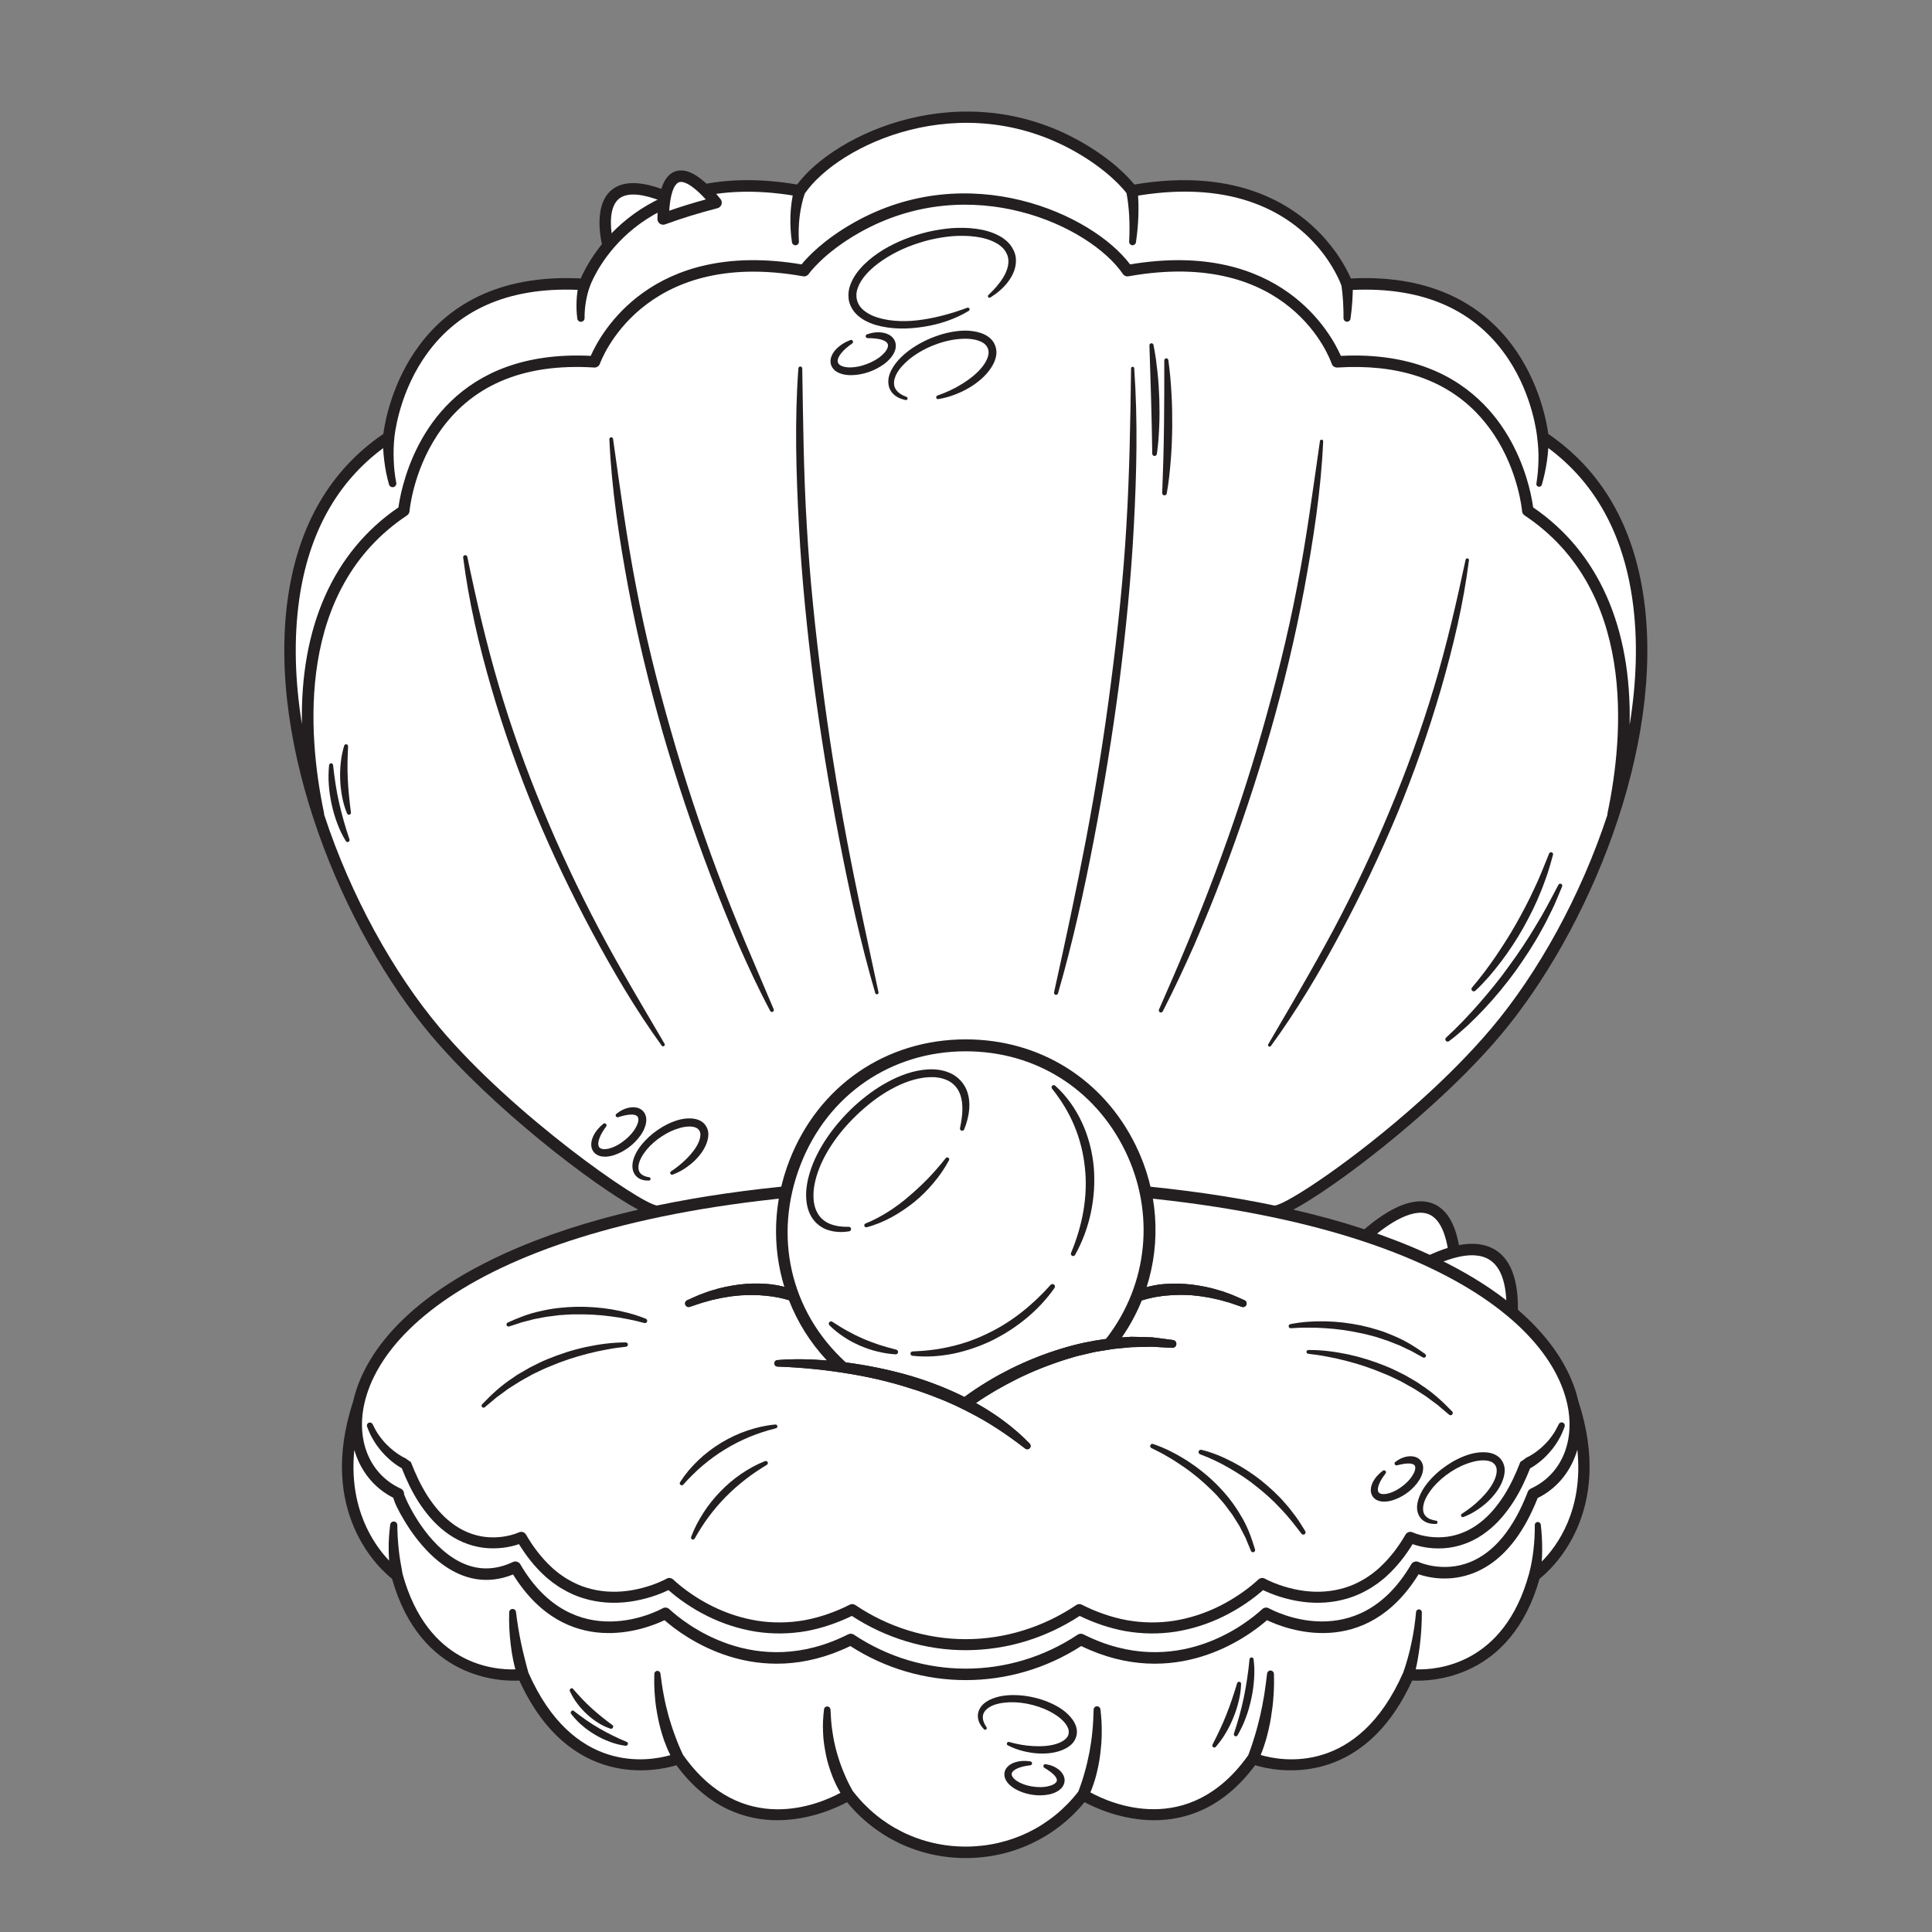 <svg version="1.2" preserveAspectRatio="xMidYMid meet" height="1000" viewBox="0 0 750 750" zoomAndPan="magnify" width="1000" xmlns:xlink="http://www.w3.org/1999/xlink" xmlns="http://www.w3.org/2000/svg"><rect x="0" y="0" width="750" height="750" fill="#808080" stroke="none"/><defs><clipPath id="243e088ff4"><path d="M 110 43 L 640 43 L 640 721.262 L 110 721.262 Z M 110 43"></path></clipPath></defs><g id="d300467484"><path d="M 261.305 77.602 L 244.355 90.512 L 236.391 96.566 C 236.391 96.566 231.988 81.758 238.496 75.762 C 242.043 72.496 248.82 71.844 261.305 77.602 Z M 261.305 77.602" style="stroke:none;fill-rule:nonzero;fill:#ffffff;fill-opacity:1;"></path><path d="M 236.172 98.785 C 236.012 98.77 235.852 98.738 235.695 98.684 C 235.004 98.461 234.465 97.906 234.254 97.203 C 234.055 96.531 229.445 80.664 237.227 73.918 C 242.156 69.641 250.57 70.199 262.238 75.582 C 262.945 75.91 263.434 76.586 263.52 77.363 C 263.602 78.141 263.273 78.902 262.652 79.375 L 237.734 98.34 C 237.281 98.684 236.723 98.84 236.172 98.785 Z M 247.488 75.598 C 244.273 75.289 241.797 75.848 240.141 77.281 C 236.449 80.484 236.867 87.875 237.766 92.723 L 256.926 78.141 C 253.305 76.703 250.145 75.855 247.488 75.598 Z M 247.488 75.598" style="stroke:none;fill-rule:nonzero;fill:#231f20;fill-opacity:1;"></path><path d="M 565.215 496.594 L 540.922 487.57 L 527.281 482.512 C 527.281 482.512 540.715 468.426 551.602 468.562 C 558.91 468.652 565.051 475.137 565.215 496.594 Z M 565.215 496.594" style="stroke:none;fill-rule:nonzero;fill:#ffffff;fill-opacity:1;"></path><path d="M 565.02 498.816 C 564.824 498.801 564.633 498.758 564.445 498.688 L 526.504 484.594 C 525.801 484.332 525.277 483.738 525.109 483.008 C 524.941 482.277 525.152 481.512 525.668 480.969 C 526.398 480.203 543.723 462.25 556.215 467.207 C 563.641 470.148 567.312 479.762 567.441 496.582 C 567.449 497.316 567.094 498.004 566.496 498.422 C 566.059 498.727 565.535 498.863 565.02 498.816 Z M 531.355 481.648 L 562.918 493.371 C 562.418 480.91 559.555 473.32 554.582 471.344 C 547.699 468.617 537.07 476.426 531.355 481.648 Z M 531.355 481.648" style="stroke:none;fill-rule:nonzero;fill:#231f20;fill-opacity:1;"></path><path d="M 586.863 512.625 C 581.109 509.27 575.164 506.109 569.055 503.141 C 562.07 499.727 554.879 496.594 547.523 493.715 C 553.777 489.859 566.887 482.91 576.289 485.746 C 583.156 487.824 588.051 495.113 586.863 512.625 Z M 586.863 512.625" style="stroke:none;fill-rule:nonzero;fill:#ffffff;fill-opacity:1;"></path><path d="M 586.66 514.836 C 586.34 514.809 586.027 514.711 585.738 514.543 C 573.562 507.453 560.434 501.145 546.715 495.793 C 545.93 495.484 545.383 494.762 545.309 493.918 C 545.23 493.078 545.637 492.266 546.355 491.82 C 554.68 486.684 570.168 478.977 580.355 485.125 C 587.105 489.203 590.043 498.504 589.078 512.77 C 589.027 513.535 588.582 514.223 587.902 514.586 C 587.516 514.793 587.082 514.875 586.66 514.836 Z M 552.598 493.348 C 563.812 497.926 574.617 503.133 584.801 508.875 C 585.012 498.473 582.75 491.773 578.059 488.941 C 571.078 484.727 559.734 489.473 552.598 493.348 Z M 552.598 493.348" style="stroke:none;fill-rule:nonzero;fill:#231f20;fill-opacity:1;"></path><path d="M 608.438 563.082 C 606.098 570.043 601.16 575.531 594.559 578.559 C 594.426 578.621 594.277 578.707 594.145 578.844 C 593.996 578.992 593.863 579.184 593.773 579.391 C 588.211 593.891 580.531 603.227 570.965 607.082 C 567.762 608.391 564.352 609.043 560.836 609.043 C 554.727 609.043 550.41 607.055 550.383 607.039 C 550.191 606.949 549.98 606.906 549.762 606.906 C 549.242 606.906 548.738 607.188 548.469 607.648 C 537.57 626.27 523.305 630.188 513.234 630.188 C 501.98 630.188 493.145 625.5 492.18 624.965 C 491.973 624.863 491.734 624.801 491.512 624.801 C 491.406 624.801 491.316 624.816 491.215 624.832 C 490.801 624.906 490.59 625.113 490.371 625.32 C 486.086 629.27 470.426 642.105 448.301 642.105 C 438.898 642.105 429.453 639.762 420.242 635.117 C 420.035 635.012 419.797 634.953 419.559 634.953 C 419.277 634.953 418.996 635.043 418.758 635.207 C 405.695 643.902 390.523 648.504 374.91 648.504 C 359.309 648.504 344.141 643.902 331.074 635.207 C 330.836 635.043 330.539 634.953 330.242 634.953 C 330.008 634.953 329.785 634.996 329.59 635.102 C 320.367 639.762 310.922 642.105 301.52 642.105 C 279.395 642.105 263.734 629.27 259.465 625.336 C 259.227 625.113 259.02 624.906 258.621 624.832 C 258.5 624.801 258.398 624.801 258.309 624.801 C 258.055 624.801 257.816 624.863 257.598 624.996 C 256.617 625.527 247.84 630.203 236.566 630.203 C 226.516 630.203 212.25 626.285 201.348 607.629 C 201.082 607.184 200.594 606.902 200.059 606.902 C 199.836 606.902 199.629 606.949 199.422 607.035 C 195.848 608.73 192.246 609.59 188.73 609.59 C 185.246 609.59 181.789 608.742 178.453 607.098 C 165.508 600.668 157.574 584.344 156.164 580.324 L 156.105 580.176 L 156.121 580.027 C 156.148 579.566 155.988 579.137 155.676 578.84 C 155.543 578.707 155.406 578.617 155.246 578.543 C 149.504 575.898 145.086 571.492 142.461 565.793 C 139.66 559.711 139.035 552.512 140.652 545 C 140.906 543.859 141.203 542.715 141.543 541.574 C 153.066 503.656 220.121 461.02 374.703 461.02 L 375.117 461.02 C 407.621 461.02 436.258 462.902 461.32 466.227 C 559.043 479.227 602.449 514.176 609.164 545 C 610.547 551.371 610.293 557.621 608.438 563.082 Z M 608.438 563.082" style="stroke:none;fill-rule:nonzero;fill:#ffffff;fill-opacity:1;"></path><path d="M 624.75 315.883 C 624.723 316 624.723 316.105 624.738 316.297 L 624.75 316.43 L 624.691 316.578 C 614.637 347.227 598.223 377.426 579.688 399.449 C 571.961 408.637 562.543 418.238 551.672 427.973 C 526.391 450.68 500.23 468.086 494.922 468.742 L 494.805 468.758 L 494.684 468.727 C 460.816 461.648 420.598 458.055 375.133 458.055 L 374.703 458.055 C 329.25 458.055 289.035 461.648 255.164 468.711 L 255.047 468.742 L 254.914 468.711 C 247.973 467.73 198.992 433.73 170.148 399.449 C 151.598 377.426 135.199 347.184 125.113 316.461 L 125.07 316.312 L 125.082 316.164 C 125.098 316.016 125.098 315.898 125.07 315.809 C 118.559 284.777 114.109 228.41 157.59 199.457 C 157.973 199.219 158.211 198.805 158.242 198.359 C 158.301 197.691 159.77 182.715 169.125 168.516 C 169.379 168.129 169.645 167.742 169.91 167.371 C 181.656 150.348 199.793 141.711 223.859 141.711 C 226.082 141.711 228.383 141.785 230.695 141.934 L 230.711 141.934 C 231.438 141.934 231.984 141.535 232.191 140.941 C 232.711 139.457 245.555 104.715 292.473 104.715 C 298.598 104.715 305.121 105.324 311.871 106.523 C 311.957 106.539 312.047 106.555 312.137 106.555 C 312.609 106.555 313.07 106.305 313.352 105.902 C 313.398 105.844 319.062 97.711 333.238 89.668 C 346.125 82.395 360.051 78.715 374.641 78.715 C 402.727 78.715 427.477 92.723 436.48 105.902 C 436.762 106.301 437.207 106.555 437.695 106.555 C 437.785 106.555 437.871 106.539 437.961 106.523 C 444.859 105.293 451.5 104.668 457.73 104.668 C 504.547 104.668 517.148 139.457 517.652 140.941 C 517.848 141.535 518.426 141.934 519.031 141.934 C 521.465 141.785 523.762 141.711 525.973 141.711 C 545.859 141.711 561.801 147.648 573.336 159.344 C 575.68 161.73 577.875 164.387 579.863 167.238 C 580.113 167.609 580.383 167.98 580.633 168.367 C 590.078 182.629 591.547 197.707 591.605 198.344 C 591.637 198.805 591.891 199.219 592.246 199.457 C 635.738 228.398 631.277 284.836 624.75 315.883 Z M 624.75 315.883" style="stroke:none;fill-rule:nonzero;fill:#ffffff;fill-opacity:1;"></path><path d="M 633.352 281.496 L 631.883 281.363 C 632.684 243.684 619.844 214.715 594.75 197.574 L 594.469 197.395 L 594.426 197.066 C 594.234 195.613 593.742 192.586 592.719 188.684 C 590.422 180.105 585.559 167.715 575.398 157.414 C 563.211 145.039 546.543 138.758 525.855 138.758 C 524.121 138.758 522.34 138.805 520.547 138.895 L 520.117 138.922 L 520.043 138.922 L 519.836 138.449 C 517.152 132.32 501.535 101.746 457.449 101.746 C 451.547 101.746 445.273 102.281 438.824 103.367 L 438.379 103.438 L 438.109 103.082 C 427.969 89.535 402.832 75.82 374.406 75.82 C 359.367 75.82 345.027 79.605 331.801 87.102 C 319.996 93.762 313.844 100.516 311.75 103.113 L 311.484 103.438 L 311.055 103.367 C 304.59 102.281 298.316 101.734 292.414 101.734 C 248.312 101.734 232.695 132.32 230.012 138.449 L 229.805 138.922 L 229.301 138.895 C 227.508 138.805 225.727 138.758 224.008 138.758 C 177.547 138.758 162.184 169.969 157.172 188.566 C 156.18 192.246 155.66 195.215 155.422 197.07 L 155.379 197.395 L 155.098 197.574 C 130.051 214.684 117.207 243.578 117.949 281.125 L 116.48 281.258 C 113.664 263.836 113.309 247.438 115.445 232.539 C 119.121 206.715 130.184 186.797 148.305 173.367 L 149.492 172.492 L 149.492 174.289 C 149.582 175.711 149.715 177.227 149.922 178.844 C 150.293 182.004 150.902 185.031 151.73 187.883 C 151.82 188.18 152.102 188.387 152.414 188.387 L 152.562 188.371 C 152.887 188.312 153.125 188.016 153.125 187.676 C 153.125 187.66 153.125 187.66 153.125 187.645 L 153.094 187.527 C 152.531 184.617 152.191 181.633 152.102 178.668 C 152.043 177.094 152.027 175.625 152.07 174.199 C 152.117 172.641 152.219 171.141 152.352 169.895 C 152.516 168.203 154.117 153.512 163.535 139.191 C 175.562 120.938 194.512 111.691 219.84 111.691 C 221.293 111.691 222.777 111.723 224.273 111.781 L 225.074 111.809 L 224.988 112.609 L 224.883 113.352 C 224.719 114.496 224.617 115.641 224.57 116.781 C 224.453 119.008 224.555 121.293 224.852 123.609 C 224.883 123.934 225.164 124.188 225.492 124.188 C 225.891 124.188 226.188 123.891 226.188 123.504 C 226.172 121.262 226.352 119.082 226.723 117.004 C 226.883 115.891 227.152 114.777 227.375 113.844 C 227.598 113.027 227.938 111.84 228.324 110.844 L 229.078 110.918 L 228.383 110.695 C 229.82 106.852 243.625 73.684 290.262 73.684 C 295.855 73.684 301.77 74.172 307.852 75.152 L 308.605 75.273 L 308.461 76.027 C 308.281 76.918 308.148 77.781 308.016 78.684 C 307.777 80.555 307.645 82.219 307.586 83.789 C 307.48 87.219 307.672 90.633 308.164 93.957 C 308.223 94.254 308.473 94.477 308.77 94.477 C 309.156 94.461 309.406 94.164 309.395 93.82 C 309.199 90.484 309.289 87.172 309.676 83.953 C 309.867 82.367 310.148 80.734 310.52 79.117 C 310.863 77.586 311.293 76.074 311.738 74.84 L 311.766 74.75 L 311.824 74.664 C 321.168 61.234 346.555 46.941 375.207 46.941 C 390.199 46.941 404.508 50.742 417.734 58.203 C 430.695 65.551 436.805 73.09 437.902 74.531 L 438.008 74.664 L 438.035 74.828 C 438.289 76.043 438.496 77.469 438.688 79.055 C 438.867 80.613 439.016 82.219 439.105 83.953 C 439.266 87.172 439.254 90.496 439.074 93.836 C 439.074 93.852 439.074 93.852 439.074 93.867 C 439.074 94.148 439.297 94.414 439.578 94.461 C 439.949 94.461 440.188 94.238 440.246 93.941 C 440.734 90.543 441.047 87.172 441.164 83.938 C 441.223 82.188 441.238 80.48 441.195 78.879 C 441.164 77.914 441.121 76.949 441.062 75.984 L 441.016 75.316 L 441.684 75.211 C 448.031 74.176 454.184 73.656 459.984 73.656 C 487.535 73.656 503.449 85.363 511.961 95.172 C 518.441 102.668 521.02 109.422 521.465 110.695 C 521.645 111.766 521.762 112.73 521.852 113.695 C 521.953 114.793 522.043 115.859 522.117 116.961 C 522.25 119.125 522.309 121.336 522.297 123.504 C 522.297 123.832 522.531 124.098 522.828 124.156 C 522.844 124.156 522.844 124.156 522.844 124.156 C 522.961 124.156 523.082 124.129 523.168 124.082 C 523.379 123.992 523.512 123.816 523.527 123.609 C 523.852 121.352 524.09 119.113 524.223 116.973 C 524.297 115.848 524.344 114.746 524.387 113.621 C 524.402 113.266 524.402 112.891 524.402 112.551 L 524.402 111.84 L 525.113 111.809 C 526.773 111.734 528.449 111.691 530.066 111.691 C 555.289 111.691 574.184 120.891 586.207 139.043 C 595.594 153.215 597.316 168.145 597.48 169.805 C 597.879 172.805 598.043 175.816 597.969 178.742 C 597.938 180.328 597.863 181.812 597.73 183.254 C 597.656 184.008 597.582 184.766 597.492 185.508 L 597.152 187.957 C 597.18 188.105 597.328 188.223 597.492 188.223 C 597.688 188.223 597.82 188.09 597.836 187.898 L 598.426 187.926 L 597.879 187.734 L 597.996 187.379 L 598.441 185.688 C 598.621 184.945 598.797 184.203 598.961 183.445 C 599.305 181.844 599.57 180.344 599.793 178.887 C 600.031 177.258 600.207 175.562 600.312 173.887 L 600.398 172.52 L 601.496 173.336 C 619.664 186.797 630.738 206.742 634.418 232.609 C 636.555 247.539 636.199 263.984 633.352 281.496 Z M 633.352 281.496" style="stroke:none;fill-rule:nonzero;fill:#ffffff;fill-opacity:1;"></path><path d="M 599.023 606.711 L 597.645 608.105 L 597.762 606.148 C 597.852 604.797 597.926 603.359 597.926 601.906 C 597.957 598.566 597.777 595.211 597.391 591.961 C 597.379 591.754 597.168 591.574 596.961 591.574 C 596.797 591.574 596.652 591.68 596.578 591.844 L 596.547 592.004 C 596.578 595.227 596.398 598.52 596.027 601.785 C 595.863 603.211 595.645 604.738 595.301 606.594 C 594.977 608.359 594.633 609.918 594.262 611.207 C 584.938 645.133 560.84 648.801 550.902 648.801 C 550.414 648.801 549.969 648.785 549.555 648.77 L 548.664 648.738 L 548.855 647.863 C 549.125 646.723 549.359 645.562 549.57 644.406 C 549.984 642.078 550.281 640.117 550.488 638.246 C 550.992 634.078 551.23 629.906 551.215 625.871 C 551.215 625.691 551.082 625.516 550.875 625.5 C 550.637 625.5 550.473 625.648 550.457 625.855 C 550.086 629.953 549.48 634.02 548.648 637.938 C 548.277 639.762 547.82 641.691 547.211 643.855 C 546.633 645.949 546.039 647.848 545.445 649.48 C 533.004 677.781 514.602 683.719 501.344 683.719 C 496.109 683.719 491.84 682.785 489.184 681.996 L 488.383 681.758 L 488.711 680.988 C 489.57 678.953 490.223 676.891 490.758 675.141 C 491.617 672.039 492.227 669.309 492.641 666.801 C 493.055 664.086 493.484 661.191 493.633 658.328 C 493.84 655.684 493.887 652.895 493.797 649.809 C 493.797 649.555 493.633 649.348 493.41 649.289 C 493.367 649.258 493.324 649.246 493.277 649.246 C 492.906 649.246 492.656 649.469 492.625 649.75 L 492.535 650.504 C 492.227 652.984 491.914 655.551 491.5 658.074 C 491.07 660.715 490.551 663.402 489.914 666.25 C 489.246 668.953 488.594 671.652 487.777 674.266 C 486.992 676.879 486.129 679.414 485.285 681.613 L 485.242 681.703 L 485.195 681.773 C 475.172 695.902 462.598 703.07 447.855 703.07 C 433.234 703.07 421.742 695.785 421.254 695.473 C 421.016 695.324 420.75 695.25 420.469 695.25 C 419.996 695.25 419.562 695.457 419.266 695.828 C 408.637 709.645 392.457 717.586 374.883 717.586 C 357.34 717.586 341.191 709.645 330.543 695.816 C 330.277 695.457 329.832 695.25 329.375 695.25 C 329.09 695.25 328.809 695.324 328.574 695.473 C 328.082 695.785 316.547 703.117 301.969 703.117 C 287.227 703.117 274.668 695.934 264.629 681.777 L 264.645 681.777 L 264.512 681.613 C 263.457 679.445 262.402 676.906 261.441 674.297 C 260.551 671.949 259.691 669.355 258.832 666.371 C 258.016 663.328 257.391 660.656 256.934 658.148 C 256.383 655.359 256.012 652.539 255.641 649.809 C 255.613 649.543 255.434 649.379 255.195 649.363 C 254.973 649.363 254.766 649.574 254.75 649.809 C 254.664 653.281 254.738 655.938 254.973 658.418 C 255.152 661.355 255.672 664.277 256.203 666.996 C 256.738 669.68 257.48 672.41 258.488 675.379 C 259.32 677.637 260.059 679.371 260.891 681.004 L 261.305 681.805 L 260.445 682.059 C 257.82 682.816 253.609 683.707 248.48 683.707 C 235.238 683.707 216.848 677.785 204.422 649.574 C 203.887 647.656 203.383 645.699 202.895 643.785 C 202.375 641.707 201.93 639.777 201.531 637.879 C 200.699 633.902 200.047 629.863 199.574 625.871 C 199.543 625.559 199.305 625.336 199.023 625.336 C 198.668 625.336 198.414 625.59 198.402 625.918 C 198.281 630.07 198.477 634.242 198.992 638.309 C 199.23 640.402 199.559 642.465 199.973 644.453 C 200.18 645.508 200.461 646.617 200.789 647.852 L 201.039 648.754 L 200.105 648.785 C 199.707 648.801 199.289 648.801 198.832 648.801 C 188.926 648.801 164.887 645.148 155.574 611.207 C 155.293 609.68 154.996 608.094 154.742 606.547 C 154.508 605.078 154.238 603.402 154.062 601.742 C 153.719 598.492 153.527 595.227 153.5 592.02 C 153.5 591.844 153.395 591.648 153.262 591.531 C 153.156 591.441 153.055 591.395 152.949 591.395 L 152.934 591.395 C 152.52 591.395 152.254 591.633 152.223 591.945 C 151.762 595.27 151.57 598.625 151.629 601.902 C 151.645 603.105 151.703 604.41 151.793 605.793 L 151.926 607.84 L 150.52 606.34 C 144.422 599.945 134.531 585.785 136.801 562.812 L 138.254 562.68 C 138.684 564.148 139.219 565.59 139.84 566.953 C 142.629 573.055 147.18 577.816 153.008 580.754 L 153.305 580.902 L 153.379 581.23 C 153.941 583.352 155.484 586.469 157.945 590.477 L 158.523 591.41 C 163.477 599.32 173.992 612.574 188.793 612.574 C 192.113 612.574 195.508 611.875 198.891 610.527 L 199.469 610.289 L 199.793 610.824 C 209.047 625.68 221.328 633.219 236.332 633.219 C 246.27 633.219 254.543 629.773 257.645 628.289 L 258.09 628.082 L 258.457 628.395 C 264.195 633.426 279.871 645.105 301.508 645.105 C 310.969 645.105 320.473 642.82 329.773 638.32 L 330.141 638.145 L 330.496 638.367 C 343.812 646.945 359.164 651.473 374.91 651.473 C 390.676 651.473 406.023 646.945 419.324 638.367 L 419.664 638.145 L 420.051 638.32 C 429.348 642.82 438.84 645.105 448.301 645.105 C 469.863 645.105 485.609 633.426 491.363 628.395 L 491.734 628.082 L 492.18 628.289 C 492.254 628.336 492.344 628.363 492.43 628.41 C 495.691 629.938 503.805 633.203 513.488 633.203 C 528.523 633.203 540.816 625.648 550.07 610.746 L 550.383 610.242 L 550.934 610.438 C 552.684 611.031 556.285 612.023 560.777 612.023 C 564.648 612.023 568.414 611.297 571.988 609.871 C 579.938 606.668 586.684 600.094 592.023 590.312 C 593.523 587.598 594.93 584.555 596.234 581.273 L 596.34 581.008 L 596.59 580.871 C 603.441 577.488 608.617 571.48 611.184 563.941 C 611.332 563.48 611.477 563.035 611.613 562.574 L 613.066 562.707 C 615.512 586.293 605.324 600.406 599.023 606.711 Z M 599.023 606.711" style="stroke:none;fill-rule:nonzero;fill:#ffffff;fill-opacity:1;"></path><path d="M 591.824 566.148 L 591.902 566.125 C 591.793 566.156 591.73 566.184 591.824 566.148 Z M 591.824 566.148" style="stroke:none;fill-rule:nonzero;fill:#191919;fill-opacity:1;"></path><path d="M 606.773 552.289 C 606.16 551.988 605.418 552.242 605.121 552.855 L 605.086 552.926 C 604.352 554.426 603.586 555.902 602.594 557.238 C 601.645 558.59 600.574 559.855 599.383 561 C 598.207 562.148 596.934 563.199 595.586 564.113 C 594.91 564.562 594.223 565 593.523 565.371 C 593.176 565.566 592.828 565.73 592.484 565.895 L 591.996 566.098 L 591.902 566.129 C 592.012 566.098 592.168 566.066 592.27 566.094 L 590.191 567.527 L 590.191 567.531 C 588.453 572.086 586.395 576.512 583.832 580.574 C 581.234 584.594 578.188 588.336 574.457 591.152 C 570.781 594.027 566.434 595.922 561.871 596.551 C 559.59 596.859 557.262 596.852 554.965 596.582 C 553.816 596.426 552.676 596.219 551.559 595.934 C 550.469 595.656 549.285 595.262 548.402 594.871 L 548.398 594.871 L 548.324 594.84 C 547.34 594.41 546.172 594.781 545.621 595.734 C 542.895 600.453 539.594 604.805 535.656 608.426 C 534.707 609.375 533.617 610.141 532.59 610.988 C 531.492 611.738 530.426 612.539 529.262 613.172 C 526.984 614.516 524.562 615.617 522.031 616.367 C 516.977 617.922 511.566 618.273 506.262 617.574 C 503.605 617.23 500.973 616.637 498.402 615.844 C 497.121 615.441 495.848 614.996 494.605 614.488 C 493.984 614.238 493.367 613.973 492.766 613.691 L 491.867 613.266 L 491.434 613.043 L 491.117 612.879 C 491.02 612.824 490.812 612.723 490.66 612.664 L 490.613 612.648 C 490.344 612.551 490.047 612.52 489.746 612.57 C 489.492 612.609 489.215 612.699 488.965 612.832 C 488.84 612.902 488.719 612.977 488.609 613.062 L 488.418 613.227 L 488.309 613.328 L 488.094 613.527 L 487.668 613.91 L 486.805 614.664 C 486.223 615.164 485.629 615.652 485.02 616.125 C 483.812 617.082 482.562 617.996 481.281 618.859 C 478.723 620.598 476.047 622.168 473.277 623.543 C 467.742 626.289 461.812 628.211 455.746 629.18 C 449.668 630.121 443.461 630.02 437.406 628.945 C 431.359 627.809 425.488 625.742 419.961 622.938 L 419.949 622.934 C 419.281 622.594 418.453 622.621 417.789 623.07 C 405.203 631.59 390.105 636.344 374.914 636.32 C 359.727 636.344 344.629 631.59 332.039 623.07 C 331.418 622.652 330.594 622.57 329.879 622.934 L 329.871 622.938 C 324.344 625.742 318.469 627.809 312.426 628.945 C 306.371 630.02 300.16 630.121 294.082 629.18 C 288.016 628.211 282.086 626.293 276.551 623.543 C 273.781 622.172 271.105 620.602 268.547 618.863 C 267.262 618 266.016 617.086 264.805 616.129 C 264.199 615.656 263.605 615.164 263.023 614.668 L 262.16 613.91 L 261.738 613.527 L 261.523 613.332 L 261.418 613.23 L 261.234 613.074 C 261.125 612.988 261.008 612.91 260.883 612.844 C 260.637 612.707 260.363 612.617 260.113 612.57 C 259.82 612.52 259.504 612.543 259.207 612.652 L 259.168 612.664 C 259.016 612.723 258.809 612.82 258.711 612.875 L 258.605 612.934 L 258.395 613.043 L 257.961 613.266 L 257.062 613.691 C 256.461 613.973 255.844 614.234 255.223 614.488 C 253.98 614.996 252.707 615.441 251.426 615.844 C 248.855 616.637 246.223 617.23 243.566 617.574 C 238.262 618.27 232.848 617.922 227.797 616.371 C 225.262 615.621 222.84 614.516 220.562 613.172 C 219.398 612.539 218.332 611.742 217.238 610.992 C 216.211 610.145 215.121 609.375 214.168 608.43 C 210.23 604.809 206.93 600.453 204.207 595.734 C 203.668 594.801 202.496 594.398 201.488 594.844 L 201.43 594.871 L 201.426 594.875 C 199.516 595.707 197.113 596.305 194.859 596.598 C 192.562 596.875 190.23 596.887 187.945 596.582 C 183.375 595.965 179.016 594.078 175.324 591.203 C 171.582 588.391 168.52 584.645 165.906 580.625 C 163.332 576.559 161.258 572.137 159.508 567.578 L 157.559 566.23 L 157.562 566.23 C 157.621 566.211 157.727 566.23 157.801 566.246 L 157.723 566.223 C 157.605 566.188 157.414 566.094 157.262 566.035 C 156.93 565.875 156.582 565.715 156.234 565.512 C 155.539 565.133 154.852 564.688 154.184 564.223 C 152.84 563.285 151.57 562.219 150.387 561.059 C 149.195 559.906 148.141 558.621 147.172 557.27 C 146.184 555.93 145.418 554.449 144.688 552.945 L 144.656 552.875 C 144.391 552.336 143.754 552.074 143.18 552.289 C 142.574 552.52 142.266 553.199 142.496 553.809 C 143.141 555.516 143.852 557.219 144.805 558.785 C 145.738 560.363 146.785 561.887 147.992 563.277 C 149.188 564.672 150.496 565.98 151.922 567.172 C 152.637 567.766 153.371 568.34 154.168 568.871 C 154.555 569.145 154.977 569.395 155.414 569.648 C 155.602 569.742 155.77 569.836 155.961 569.934 C 157.711 574.395 159.77 578.766 162.363 582.879 C 165.172 587.215 168.516 591.352 172.762 594.566 C 176.938 597.832 182.039 600.078 187.375 600.801 C 190.039 601.16 192.738 601.152 195.395 600.832 C 197.473 600.547 199.445 600.137 201.469 599.434 C 204.18 603.855 207.402 608.023 211.285 611.594 C 212.332 612.629 213.539 613.496 214.684 614.426 C 215.902 615.27 217.094 616.152 218.398 616.867 C 220.953 618.375 223.688 619.617 226.539 620.465 C 232.234 622.215 238.293 622.59 244.117 621.82 C 247.031 621.441 249.898 620.797 252.695 619.934 C 254.094 619.496 255.477 619.012 256.832 618.453 C 257.512 618.18 258.188 617.891 258.859 617.578 L 259.5 617.273 L 260.238 617.918 C 260.867 618.457 261.504 618.984 262.156 619.492 C 263.449 620.512 264.777 621.488 266.141 622.406 C 268.863 624.254 271.703 625.922 274.652 627.383 C 280.547 630.305 286.895 632.371 293.426 633.41 C 299.965 634.426 306.676 634.316 313.188 633.16 C 319.273 632.016 325.164 629.988 330.691 627.301 C 343.742 635.844 359.281 640.629 374.914 640.602 C 382.934 640.598 390.945 639.371 398.598 636.992 C 405.855 634.742 412.777 631.445 419.137 627.297 C 424.668 629.988 430.555 632.016 436.645 633.16 C 443.152 634.316 449.863 634.426 456.402 633.41 C 462.938 632.367 469.281 630.305 475.176 627.379 C 478.125 625.918 480.965 624.25 483.688 622.402 C 485.051 621.484 486.379 620.512 487.672 619.488 C 488.324 618.98 488.961 618.457 489.59 617.918 L 490.328 617.273 L 490.973 617.578 C 491.641 617.891 492.316 618.18 492.996 618.457 C 494.355 619.012 495.738 619.496 497.133 619.934 C 499.93 620.797 502.797 621.445 505.715 621.82 C 511.539 622.59 517.594 622.215 523.289 620.465 C 526.141 619.613 528.875 618.375 531.43 616.867 C 532.734 616.148 533.926 615.266 535.145 614.426 C 536.289 613.492 537.496 612.625 538.543 611.59 C 542.426 608.02 545.645 603.855 548.359 599.438 C 550.383 600.145 552.348 600.559 554.426 600.848 C 557.082 601.176 559.785 601.188 562.453 600.836 C 567.797 600.125 572.914 597.887 577.109 594.625 C 581.371 591.414 584.73 587.277 587.551 582.938 C 590.16 578.828 592.23 574.457 593.992 569.996 L 594.473 569.738 C 594.898 569.484 595.316 569.234 595.707 568.965 C 596.504 568.434 597.246 567.859 597.973 567.27 C 599.41 566.082 600.727 564.766 601.922 563.352 C 603.129 561.953 604.191 560.43 605.102 558.828 C 606.051 557.25 606.75 555.539 607.387 553.832 C 607.605 553.242 607.348 552.57 606.773 552.289 Z M 606.773 552.289" style="stroke:none;fill-rule:nonzero;fill:#231f20;fill-opacity:1;"></path><path d="M 157.801 566.246 L 157.887 566.273 C 157.902 566.277 157.859 566.262 157.801 566.246 Z M 157.801 566.246" style="stroke:none;fill-rule:nonzero;fill:#191919;fill-opacity:1;"></path><path d="M 569.723 216.758 C 569.367 216.684 569.02 216.914 568.945 217.273 C 565.387 233.949 561.578 250.531 556.676 266.832 C 551.805 283.133 545.996 299.152 539.426 314.848 C 532.902 330.562 525.602 345.957 517.617 360.988 C 513.586 368.484 509.441 375.918 505.176 383.285 C 500.977 390.691 496.602 397.996 492.332 405.387 C 492.176 405.656 492.242 406.012 492.5 406.199 C 492.773 406.398 493.16 406.34 493.359 406.062 C 503.434 392.234 512.223 377.504 520.273 362.406 C 528.344 347.32 535.73 331.855 542.34 316.062 C 548.871 300.234 554.559 284.059 559.344 267.621 C 564.098 251.184 568.09 234.477 570.246 217.488 C 570.285 217.152 570.062 216.828 569.723 216.758 Z M 569.723 216.758" style="stroke:none;fill-rule:nonzero;fill:#231f20;fill-opacity:1;"></path><path d="M 506.301 228.645 C 509.793 209.695 512.812 190.602 513.656 171.328 C 513.668 171.008 513.434 170.719 513.109 170.676 C 512.766 170.629 512.445 170.871 512.398 171.219 C 509.633 190.246 507.188 209.258 503.465 228.094 C 499.863 246.945 495.145 265.562 489.883 284.012 C 484.609 302.457 478.574 320.691 471.824 338.656 C 465.098 356.633 457.672 374.332 449.918 391.906 C 449.746 392.297 449.906 392.766 450.293 392.965 C 450.691 393.172 451.184 393.012 451.391 392.613 C 455.785 384.043 459.859 375.309 463.762 366.5 C 467.543 357.637 471.262 348.746 474.625 339.715 C 481.453 321.695 487.57 303.402 492.918 284.883 C 498.242 266.359 502.762 247.594 506.301 228.645 Z M 506.301 228.645" style="stroke:none;fill-rule:nonzero;fill:#231f20;fill-opacity:1;"></path><path d="M 439.695 142.379 C 439.359 142.379 439.082 142.652 439.082 142.988 C 438.801 163.398 438.496 183.762 437.258 204.109 C 436.082 224.457 433.902 244.738 431.281 264.953 C 428.688 285.168 425.469 305.312 421.684 325.344 C 417.871 345.375 413.586 365.309 409.18 385.23 C 409.09 385.637 409.328 386.051 409.734 386.168 C 410.156 386.293 410.598 386.047 410.719 385.625 C 416.395 365.977 420.801 345.988 424.652 325.91 C 428.512 305.832 431.797 285.641 434.461 265.363 C 437.039 245.078 439.074 224.711 440.152 204.281 C 441.242 183.859 441.73 163.363 440.301 142.949 C 440.277 142.637 440.016 142.379 439.695 142.379 Z M 439.695 142.379" style="stroke:none;fill-rule:nonzero;fill:#231f20;fill-opacity:1;"></path><path d="M 232.535 360.633 C 224.539 345.52 217.262 330.031 210.734 314.238 C 204.168 298.465 198.406 282.352 193.574 265.965 C 188.75 249.574 184.879 232.938 181.422 216.172 C 181.332 215.754 180.938 215.461 180.508 215.516 C 180.059 215.574 179.738 215.984 179.797 216.438 C 181.977 233.496 185.863 250.312 190.672 266.82 C 195.473 283.336 201.211 299.578 207.762 315.477 C 214.383 331.348 221.824 346.867 229.941 362.016 C 238.09 377.137 246.789 392.004 256.875 405.918 C 257.074 406.188 257.453 406.273 257.746 406.098 C 258.062 405.914 258.168 405.508 257.98 405.191 C 249.336 390.398 240.512 375.762 232.535 360.633 Z M 232.535 360.633" style="stroke:none;fill-rule:nonzero;fill:#231f20;fill-opacity:1;"></path><path d="M 289.066 365.215 C 285.406 356.312 281.773 347.398 278.438 338.371 C 271.691 320.344 265.672 302.043 260.41 283.535 C 255.098 265.043 250.457 246.348 246.871 227.441 C 243.211 208.539 240.691 189.48 237.996 170.391 C 237.945 170.023 237.621 169.738 237.246 169.758 C 236.844 169.773 236.535 170.113 236.551 170.516 C 237.422 189.844 240.336 209.016 243.875 228.016 C 247.41 247.031 252.008 265.836 257.285 284.434 C 262.656 303.008 268.805 321.352 275.668 339.418 C 279.078 348.461 282.727 357.41 286.512 366.301 C 290.406 375.145 294.438 383.934 299.004 392.457 C 299.184 392.793 299.598 392.945 299.953 392.793 C 300.336 392.629 300.512 392.191 300.352 391.809 Z M 289.066 365.215" style="stroke:none;fill-rule:nonzero;fill:#231f20;fill-opacity:1;"></path><path d="M 328.621 325.32 C 324.859 305.285 321.668 285.148 319.098 264.934 C 316.496 244.727 314.344 224.449 313.195 204.109 C 311.957 183.77 311.777 163.418 311.434 143.02 C 311.426 142.637 311.125 142.305 310.734 142.277 C 310.32 142.246 309.961 142.559 309.93 142.973 C 308.441 163.387 309.059 183.879 310.152 204.289 C 311.262 224.715 313.328 245.07 315.922 265.348 C 318.613 285.613 321.926 305.793 325.805 325.859 C 329.699 345.918 334.027 365.914 339.777 385.531 C 339.875 385.855 340.207 386.059 340.543 385.984 C 340.895 385.91 341.117 385.562 341.039 385.211 C 336.746 365.262 332.387 345.355 328.621 325.32 Z M 328.621 325.32" style="stroke:none;fill-rule:nonzero;fill:#231f20;fill-opacity:1;"></path><path d="M 481.438 587.938 C 478.945 583.672 475.824 579.777 472.336 576.297 C 468.859 572.797 464.973 569.727 460.859 567.039 C 456.688 564.426 452.348 562.145 447.637 560.551 C 447.23 560.414 446.773 560.602 446.582 561 C 446.379 561.43 446.562 561.945 446.992 562.148 L 447.043 562.172 C 449.152 563.172 451.289 564.281 453.324 565.5 C 455.391 566.676 457.383 567.98 459.336 569.328 C 463.266 571.996 466.895 575.07 470.27 578.375 C 471.086 579.227 471.984 580.008 472.742 580.914 L 475.066 583.586 C 475.824 584.492 476.484 585.473 477.199 586.414 L 478.273 587.824 L 479.227 589.316 C 479.852 590.316 480.504 591.305 481.113 592.32 L 482.738 595.473 C 483.004 596 483.309 596.516 483.551 597.055 L 484.223 598.703 L 485.598 601.996 L 485.629 602.066 C 485.793 602.457 486.227 602.672 486.645 602.547 C 487.09 602.414 487.34 601.945 487.207 601.496 C 485.805 596.809 484.098 592.117 481.438 587.938 Z M 481.438 587.938" style="stroke:none;fill-rule:nonzero;fill:#231f20;fill-opacity:1;"></path><path d="M 503.141 588.898 C 501.824 587.164 500.543 585.391 499.066 583.781 C 496.246 580.438 492.973 577.504 489.598 574.73 C 486.16 572.027 482.48 569.629 478.613 567.598 C 474.727 565.578 470.727 563.863 466.395 562.812 C 465.953 562.707 465.488 562.945 465.328 563.387 C 465.156 563.859 465.398 564.379 465.871 564.551 L 465.93 564.574 C 469.824 565.992 473.676 567.871 477.312 569.973 C 480.953 572.094 484.508 574.383 487.762 577.062 C 491.074 579.66 494.219 582.488 497.082 585.586 C 500.039 588.605 502.605 591.969 505.195 595.344 L 505.234 595.395 C 505.512 595.75 506.02 595.848 506.406 595.602 C 506.82 595.344 506.945 594.793 506.688 594.379 C 505.535 592.543 504.418 590.664 503.141 588.898 Z M 503.141 588.898" style="stroke:none;fill-rule:nonzero;fill:#231f20;fill-opacity:1;"></path><path d="M 563.734 547.93 C 560.145 544.203 556.293 540.641 551.918 537.812 L 550.316 536.695 C 549.766 536.344 549.203 536.02 548.641 535.691 C 547.512 535.047 546.391 534.379 545.254 533.75 C 542.918 532.602 540.613 531.387 538.195 530.426 C 533.391 528.441 528.418 526.867 523.352 525.773 C 518.266 524.715 513.137 524.023 507.902 524.066 C 507.539 524.07 507.223 524.344 507.18 524.719 C 507.137 525.121 507.426 525.484 507.828 525.531 L 507.871 525.535 C 510.352 525.812 512.875 526.18 515.352 526.676 C 516.594 526.895 517.828 527.176 519.066 527.422 L 522.746 528.328 C 527.641 529.566 532.426 531.199 537.062 533.148 C 539.414 534.051 541.652 535.203 543.922 536.289 L 547.211 538.129 L 548.859 539.047 L 550.449 540.059 C 551.504 540.742 552.586 541.395 553.621 542.102 L 556.652 544.355 C 557.156 544.734 557.688 545.082 558.172 545.48 L 559.609 546.711 L 562.512 549.156 L 562.559 549.195 C 562.895 549.477 563.391 549.465 563.715 549.152 C 564.059 548.82 564.066 548.273 563.734 547.93 Z M 563.734 547.93" style="stroke:none;fill-rule:nonzero;fill:#231f20;fill-opacity:1;"></path><path d="M 501.113 515.621 L 501.16 515.617 C 503.344 515.461 505.59 515.359 507.809 515.395 C 508.922 515.379 510.035 515.418 511.145 515.43 L 514.473 515.609 C 518.906 515.883 523.316 516.48 527.641 517.414 C 529.824 517.797 531.949 518.418 534.09 518.973 L 537.242 520.012 L 538.82 520.531 L 540.363 521.137 C 541.391 521.547 542.434 521.926 543.449 522.359 L 546.449 523.797 C 547.477 524.23 548.449 524.762 549.41 525.32 C 550.375 525.867 551.352 526.402 552.34 526.93 L 552.395 526.961 C 552.738 527.145 553.18 527.051 553.414 526.723 C 553.672 526.367 553.59 525.871 553.234 525.613 C 549.535 522.938 545.617 520.461 541.363 518.707 C 537.164 516.824 532.734 515.488 528.246 514.52 C 523.746 513.605 519.172 513.035 514.59 512.934 C 510 512.855 505.441 513.109 500.895 514.031 C 500.508 514.109 500.227 514.469 500.254 514.875 C 500.285 515.316 500.668 515.652 501.113 515.621 Z M 501.113 515.621" style="stroke:none;fill-rule:nonzero;fill:#231f20;fill-opacity:1;"></path><path d="M 242.906 521.125 C 237.664 521.121 232.535 521.824 227.457 522.91 C 222.379 523.988 217.43 525.633 212.613 527.582 C 210.195 528.547 207.898 529.777 205.57 530.934 C 204.434 531.562 203.316 532.234 202.191 532.887 C 201.633 533.219 201.062 533.535 200.512 533.879 L 198.914 535.004 C 194.551 537.852 190.711 541.422 187.148 545.168 C 186.887 545.441 186.863 545.875 187.109 546.176 C 187.379 546.504 187.859 546.551 188.188 546.285 L 188.23 546.25 C 189.215 545.445 190.191 544.637 191.148 543.816 L 192.594 542.594 C 193.086 542.195 193.617 541.848 194.125 541.477 L 197.16 539.227 C 198.203 538.523 199.289 537.875 200.348 537.199 C 201.402 536.512 202.473 535.859 203.586 535.266 L 206.883 533.438 C 209.156 532.359 211.398 531.223 213.754 530.32 C 218.379 528.34 223.184 526.777 228.074 525.523 L 231.754 524.637 C 232.992 524.395 234.23 524.125 235.473 523.906 C 237.945 523.418 240.473 523.066 242.945 522.809 L 243 522.801 C 243.418 522.758 243.746 522.398 243.746 521.965 C 243.746 521.5 243.371 521.125 242.906 521.125 Z M 242.906 521.125" style="stroke:none;fill-rule:nonzero;fill:#231f20;fill-opacity:1;"></path><path d="M 250.707 511.938 C 246.402 510.184 241.973 509.082 237.445 508.293 C 232.926 507.551 228.328 507.215 223.734 507.297 C 219.145 507.398 214.543 507.863 210.066 508.922 C 205.555 509.832 201.238 511.516 197.09 513.418 C 196.719 513.586 196.527 514.008 196.656 514.406 C 196.793 514.832 197.25 515.062 197.676 514.926 L 197.73 514.906 L 200.906 513.871 C 201.957 513.504 203.008 513.16 204.098 512.926 L 207.316 512.086 C 208.398 511.852 209.492 511.676 210.578 511.465 L 212.211 511.164 L 213.859 510.961 L 217.148 510.539 C 219.359 510.402 221.562 510.199 223.781 510.238 C 228.203 510.18 232.645 510.406 237.043 511.008 L 240.344 511.473 C 241.434 511.676 242.535 511.852 243.621 512.078 C 245.801 512.48 247.992 513.008 250.094 513.582 L 250.145 513.598 C 250.566 513.715 251.016 513.496 251.188 513.082 C 251.371 512.633 251.152 512.121 250.707 511.938 Z M 250.707 511.938" style="stroke:none;fill-rule:nonzero;fill:#231f20;fill-opacity:1;"></path><path d="M 296.98 567.199 C 293.707 568.469 290.621 570.195 287.703 572.172 C 284.797 574.164 282.094 576.465 279.641 579 C 277.195 581.543 274.957 584.293 273.066 587.266 C 271.148 590.219 269.516 593.355 268.297 596.641 C 268.168 596.984 268.305 597.383 268.633 597.566 C 269 597.773 269.461 597.645 269.668 597.277 C 271.348 594.309 273.164 591.441 275.176 588.73 C 277.211 586.035 279.383 583.453 281.75 581.062 C 284.113 578.664 286.641 576.434 289.301 574.367 C 291.953 572.281 294.777 570.418 297.691 568.641 C 298.02 568.441 298.168 568.031 298.023 567.66 C 297.863 567.242 297.395 567.035 296.98 567.199 Z M 296.98 567.199" style="stroke:none;fill-rule:nonzero;fill:#231f20;fill-opacity:1;"></path><path d="M 300.984 552.996 C 297.293 553.316 293.648 554.148 290.125 555.348 C 286.59 556.523 283.203 558.145 280.004 560.059 C 276.816 561.996 273.809 564.246 271.121 566.828 L 269.152 568.812 L 267.289 570.887 L 265.578 573.082 C 265.039 573.84 264.512 574.605 264.004 575.375 C 263.797 575.688 263.836 576.113 264.117 576.379 C 264.434 576.68 264.93 576.668 265.227 576.352 L 265.254 576.32 C 265.875 575.668 266.484 575.008 267.074 574.336 L 268.965 572.43 L 270.891 570.574 L 272.902 568.816 C 275.629 566.531 278.504 564.43 281.539 562.594 C 284.562 560.73 287.75 559.152 291.035 557.773 C 294.324 556.414 297.738 555.34 301.227 554.453 C 301.574 554.367 301.816 554.039 301.785 553.672 C 301.75 553.266 301.391 552.961 300.984 552.996 Z M 300.984 552.996" style="stroke:none;fill-rule:nonzero;fill:#231f20;fill-opacity:1;"></path><g clip-path="url(#243e088ff4)" clip-rule="nonzero"><path d="M 553.719 486.52 C 538.652 479.676 521.406 474.023 502.07 469.586 C 513.488 463.473 534.398 448.305 554.09 430.66 C 564.414 421.43 574.406 411.5 582.535 401.852 C 616.449 361.547 646.418 290.297 638.098 232.09 C 634.078 203.91 621.609 182.508 601.039 168.453 C 599.914 159.922 590.008 104.805 524.402 108.098 C 523.246 105.426 520.414 99.742 515.148 93.57 C 503.863 80.301 481.414 64.734 440.352 71.633 C 438.172 68.918 431.824 61.93 419.562 54.984 C 373.648 29.043 324.387 51.613 309.438 71.621 C 249.277 61.527 229.094 99.699 225.434 108.098 C 159.812 104.816 149.922 159.922 148.797 168.453 C 128.242 182.496 115.785 203.863 111.766 232.016 C 103.449 290.297 133.402 361.562 167.301 401.852 C 190.941 429.93 230.371 460.266 247.75 469.586 C 228.43 474.023 211.168 479.676 196.102 486.52 C 151.434 506.789 139.941 531.16 137.094 544.027 C 122.875 587.332 147.668 609.324 152.191 612.887 C 163.254 651.871 194.039 652.793 201.617 652.391 C 221.059 694.836 254.703 687.637 262.578 685.266 C 287.477 718.789 320.859 703.875 328.82 699.602 C 340.164 713.418 356.832 721.297 374.879 721.297 C 392.973 721.297 409.668 713.418 421.012 699.602 C 428.977 703.875 462.34 718.789 487.238 685.266 C 495.113 687.637 528.777 694.836 548.203 652.391 C 555.793 652.777 586.578 651.871 597.645 612.887 C 602.152 609.324 626.945 587.332 612.738 544.012 C 609.863 531.145 598.371 506.793 553.719 486.52 Z M 116.172 232.641 C 119.836 206.98 130.793 187.273 148.75 173.961 C 148.75 174.082 148.75 174.184 148.75 174.289 C 148.84 175.844 148.988 177.391 149.18 178.934 C 149.551 182.02 150.145 185.078 151.02 188.09 C 151.227 188.801 151.953 189.246 152.695 189.098 C 153.391 188.965 153.867 188.355 153.867 187.672 C 153.867 187.57 153.852 187.48 153.836 187.391 L 153.82 187.379 C 153.258 184.496 152.934 181.574 152.844 178.637 C 152.781 177.168 152.77 175.699 152.812 174.227 C 152.855 172.805 152.945 171.32 153.094 169.969 C 153.094 169.953 153.094 169.926 153.094 169.91 C 153.109 169.762 154.445 154.355 164.156 139.605 C 176.762 120.477 196.973 111.406 224.246 112.52 C 224.215 112.773 224.172 113.012 224.141 113.262 C 223.977 114.422 223.875 115.594 223.828 116.75 C 223.711 119.066 223.812 121.395 224.109 123.695 C 224.199 124.395 224.793 124.941 225.52 124.926 C 226.305 124.926 226.93 124.289 226.93 123.504 L 226.93 123.488 C 226.914 121.352 227.078 119.23 227.449 117.137 C 227.609 116.082 227.848 115.043 228.102 114.02 C 228.367 113.027 228.691 111.957 229.02 111.109 L 229.035 111.066 C 229.047 111.008 229.078 110.949 229.094 110.891 C 230.355 107.535 247.348 66.25 307.73 75.879 C 307.555 76.785 307.422 77.66 307.289 78.582 C 307.066 80.305 306.902 82.023 306.844 83.762 C 306.738 87.219 306.93 90.66 307.434 94.059 C 307.539 94.742 308.148 95.262 308.859 95.219 C 309.602 95.176 310.18 94.535 310.133 93.777 L 310.133 93.762 C 309.941 90.512 310.031 87.246 310.414 84.043 C 310.609 82.422 310.891 80.836 311.246 79.277 C 311.559 77.852 311.973 76.355 312.434 75.094 C 325.676 56.035 373.07 33.82 417.363 58.855 C 430.102 66.07 436.078 73.355 437.309 74.973 C 437.574 76.293 437.781 77.734 437.945 79.145 C 438.141 80.746 438.273 82.363 438.363 83.996 C 438.523 87.246 438.512 90.512 438.332 93.793 C 438.289 94.461 438.777 95.082 439.461 95.188 C 440.184 95.289 440.852 94.785 440.973 94.059 C 441.461 90.734 441.789 87.352 441.906 83.965 C 441.965 82.273 441.98 80.566 441.938 78.859 C 441.906 77.883 441.863 76.918 441.801 75.938 C 480.137 69.703 500.898 83.535 511.395 95.66 C 517.742 102.992 520.324 109.684 520.766 110.945 C 520.902 111.852 521.02 112.816 521.109 113.766 C 521.211 114.852 521.301 115.918 521.375 117 C 521.508 119.168 521.57 121.336 521.555 123.504 L 521.555 123.516 C 521.539 124.184 522.043 124.777 522.727 124.883 C 523.48 124.984 524.164 124.453 524.266 123.711 C 524.578 121.484 524.816 119.258 524.965 117.016 C 525.039 115.891 525.082 114.777 525.129 113.648 C 525.141 113.277 525.141 112.906 525.141 112.551 C 552.562 111.305 572.906 120.328 585.586 139.457 C 595.164 153.91 596.664 169.137 596.738 169.879 L 596.738 169.926 C 597.121 172.789 597.301 175.758 597.227 178.727 C 597.195 180.211 597.121 181.691 596.988 183.191 C 596.914 183.934 596.84 184.676 596.75 185.418 L 596.41 187.883 C 596.41 187.957 596.426 188.031 596.426 188.105 C 596.527 188.594 596.973 188.965 597.492 188.965 C 598.07 188.965 598.547 188.52 598.574 187.941 C 598.574 187.973 598.574 187.973 598.59 187.973 L 598.637 187.836 L 598.707 187.57 L 598.855 187.008 L 599.152 185.879 C 599.348 185.121 599.523 184.363 599.688 183.609 C 600.016 182.078 600.297 180.551 600.52 178.992 C 600.77 177.328 600.949 175.637 601.051 173.93 C 619.039 187.258 630.027 207.012 633.691 232.715 C 635.914 248.27 635.32 264.77 632.625 281.379 C 633.426 243.668 620.613 214.34 595.164 196.965 C 594.957 195.434 594.469 192.406 593.43 188.488 C 591.16 180.016 586.27 167.387 575.93 156.895 C 564.855 145.645 547.547 136.816 520.516 138.148 C 516.895 129.883 497.203 92.828 438.703 102.637 C 424.109 83.152 376.125 61.188 331.43 86.445 C 319.52 93.184 313.32 99.98 311.172 102.637 C 252.641 92.812 232.949 129.883 229.328 138.148 C 177.219 135.582 161.203 170.77 156.461 188.371 C 155.379 192.332 154.887 195.422 154.68 196.965 C 129.281 214.312 116.469 243.562 117.211 281.141 C 114.539 264.605 113.961 248.148 116.172 232.641 Z M 170.711 398.973 C 152.934 377.855 136.266 348.07 125.824 316.223 C 125.84 316.031 125.84 315.836 125.797 315.645 C 119.312 284.805 114.895 228.781 158.004 200.082 C 158.566 199.711 158.938 199.086 158.984 198.402 C 158.996 198.254 160.289 183.281 169.75 168.93 C 182.383 149.758 202.863 140.91 230.652 142.676 C 231.645 142.75 232.562 142.129 232.891 141.18 C 233.055 140.719 248.922 96.062 311.738 107.254 C 312.598 107.418 313.457 107.047 313.961 106.332 C 314.02 106.242 319.656 98.23 333.609 90.32 C 376.883 65.879 423.18 87.754 435.871 106.316 C 436.363 107.047 437.238 107.418 438.098 107.254 C 500.75 96.094 516.32 139.34 516.957 141.18 C 517.27 142.129 518.203 142.75 519.199 142.676 C 542.137 141.223 560.109 146.996 572.805 159.863 C 575.43 162.535 577.832 165.504 580.012 168.781 C 589.516 183.133 590.852 198.258 590.867 198.418 C 590.91 199.086 591.281 199.711 591.844 200.082 C 634.953 228.77 630.52 284.852 624.023 315.734 C 623.98 315.941 623.98 316.137 623.996 316.344 C 613.555 348.133 596.887 377.871 579.121 398.977 C 570.816 408.844 561.074 418.551 551.184 427.426 C 525.914 450.117 499.785 467.391 494.832 468 C 460.902 460.906 420.895 457.312 375.133 457.312 C 374.984 457.312 374.836 457.312 374.703 457.312 C 328.953 457.312 288.93 460.906 255.016 467.984 C 248.195 467.02 199.258 432.898 170.711 398.973 Z M 141.379 545.168 C 149.758 506.688 215.898 461.766 374.703 461.766 C 374.852 461.766 374.969 461.766 375.117 461.766 C 533.906 461.766 600.062 506.688 608.441 545.168 C 609.82 551.535 609.523 557.59 607.742 562.844 C 605.488 569.508 600.848 574.863 594.25 577.879 C 594.027 577.98 593.816 578.129 593.641 578.293 C 593.402 578.531 593.211 578.812 593.09 579.109 C 587.59 593.43 580.043 602.617 570.684 606.402 C 560.141 610.66 550.797 606.418 550.711 606.371 C 549.672 605.883 548.426 606.266 547.832 607.262 C 527.012 642.879 493.988 625.113 492.535 624.312 C 492.074 624.074 491.555 624 491.066 624.105 C 490.441 624.223 490.102 624.551 489.848 624.789 C 484.629 629.598 456.809 652.719 420.566 634.449 C 419.855 634.094 419.012 634.137 418.344 634.582 C 391.961 652.156 357.871 652.156 331.488 634.582 C 331.105 634.332 330.672 634.211 330.242 634.211 C 329.902 634.211 329.562 634.285 329.25 634.449 C 293.008 652.719 265.188 629.598 259.969 624.789 C 259.715 624.551 259.375 624.227 258.766 624.105 C 258.234 623.988 257.699 624.078 257.227 624.344 C 255.832 625.117 222.82 642.91 201.984 607.262 C 201.406 606.27 200.16 605.883 199.109 606.371 C 192.168 609.652 185.332 609.68 178.777 606.43 C 165.668 599.93 157.957 583.191 156.859 580.074 C 156.906 579.438 156.684 578.781 156.191 578.309 C 156 578.113 155.777 577.969 155.543 577.863 C 149.863 575.25 145.637 570.918 143.129 565.484 C 140.461 559.684 139.766 552.648 141.379 545.168 Z M 598.504 606.195 C 598.594 604.77 598.668 603.328 598.668 601.906 C 598.695 598.535 598.52 595.184 598.133 591.871 C 598.059 591.293 597.555 590.832 596.961 590.832 C 596.488 590.832 596.07 591.129 595.895 591.559 C 595.836 591.695 595.805 591.844 595.805 592.008 L 595.805 592.02 C 595.832 595.258 595.656 598.492 595.285 601.695 C 595.105 603.301 594.855 604.887 594.574 606.461 C 594.293 608.004 593.949 609.594 593.551 611.004 C 583.836 646.352 557.77 648.328 549.582 648.031 C 549.848 646.871 550.086 645.715 550.293 644.543 C 550.664 642.48 550.992 640.418 551.227 638.34 C 551.719 634.199 551.969 630.027 551.953 625.871 C 551.953 625.309 551.523 624.805 550.93 624.758 C 550.324 624.699 549.773 625.16 549.715 625.781 C 549.359 629.836 548.766 633.84 547.922 637.789 C 547.52 639.777 547.031 641.738 546.496 643.664 C 545.977 645.551 545.387 647.48 544.746 649.23 C 527.219 689.094 497.648 683.719 489.391 681.285 C 490.219 679.328 490.859 677.367 491.465 675.352 C 492.238 672.559 492.906 669.754 493.363 666.922 C 493.809 664.07 494.227 661.234 494.375 658.371 C 494.598 655.508 494.625 652.645 494.535 649.781 C 494.523 649.141 494.031 648.578 493.367 648.504 C 492.641 648.414 491.973 648.934 491.883 649.66 L 491.883 649.691 C 491.543 652.465 491.215 655.211 490.77 657.957 C 490.324 660.688 489.793 663.391 489.184 666.09 C 488.531 668.762 487.879 671.434 487.062 674.043 C 486.32 676.523 485.477 679.047 484.586 681.348 C 472.961 697.73 459.406 702.332 447.855 702.332 C 436.43 702.332 426.984 697.844 423.285 695.805 C 424.203 693.672 424.871 691.562 425.48 689.371 C 426.199 686.551 426.801 683.703 427.129 680.82 C 427.457 677.945 427.73 675.059 427.691 672.168 C 427.73 669.281 427.516 666.398 427.188 663.547 C 427.117 662.906 426.582 662.395 425.914 662.371 C 425.184 662.348 424.57 662.922 424.547 663.656 L 424.543 663.699 C 424.453 666.48 424.359 669.246 424.074 671.992 C 423.82 674.738 423.422 677.461 422.926 680.16 C 422.398 682.855 421.789 685.523 421.031 688.145 C 420.34 690.637 419.496 693.195 418.602 695.473 C 408.102 709.062 392.188 716.844 374.879 716.844 C 357.574 716.844 341.633 709.023 331.137 695.371 C 331.117 695.344 331.086 695.332 331.066 695.309 C 329.812 693.141 328.574 690.625 327.578 688.152 C 326.484 685.609 325.598 682.973 324.848 680.293 C 324.086 677.613 323.527 674.879 323.129 672.105 C 322.688 669.336 322.543 666.531 322.398 663.695 L 322.398 663.637 C 322.367 663.031 321.906 662.52 321.285 662.445 C 320.598 662.363 319.969 662.859 319.887 663.551 C 319.535 666.484 319.34 669.465 319.512 672.441 C 319.578 675.43 320.07 678.391 320.652 681.324 C 321.23 684.266 322.188 687.121 323.27 689.922 C 324.141 692.008 325.066 693.996 326.258 695.961 C 318.355 700.258 288.109 713.609 265.234 681.344 C 265.219 681.316 265.191 681.301 265.176 681.285 C 264.094 679.043 263.039 676.508 262.137 674.043 C 261.156 671.461 260.312 668.82 259.539 666.164 C 258.812 663.477 258.16 660.762 257.656 658.016 C 257.125 655.27 256.754 652.492 256.383 649.703 L 256.383 649.66 C 256.309 649.098 255.832 648.648 255.242 648.621 C 254.586 648.605 254.039 649.125 254.008 649.777 C 253.938 652.672 253.949 655.582 254.234 658.492 C 254.41 661.398 254.914 664.277 255.477 667.145 C 256.043 670.008 256.844 672.84 257.793 675.617 C 258.504 677.574 259.273 679.477 260.238 681.344 C 251.695 683.793 222.484 688.766 205.105 649.273 C 204.598 647.465 204.094 645.504 203.621 643.605 C 203.133 641.66 202.672 639.703 202.258 637.727 C 201.441 633.797 200.789 629.805 200.312 625.781 L 200.312 625.766 C 200.238 625.113 199.707 624.609 199.039 624.594 C 198.297 624.566 197.688 625.145 197.66 625.887 C 197.539 630.055 197.734 634.242 198.254 638.398 C 198.488 640.477 198.816 642.539 199.246 644.602 C 199.484 645.758 199.766 646.902 200.074 648.043 C 191.711 648.324 165.953 646.219 156.285 611.016 C 156.02 609.578 155.723 607.973 155.469 606.43 C 155.219 604.859 154.965 603.27 154.805 601.668 C 154.461 598.477 154.27 595.258 154.238 592.02 L 154.238 592.004 C 154.223 591.59 154.031 591.203 153.719 590.953 C 153.527 590.789 153.289 590.684 153.039 590.656 C 152.281 590.551 151.586 591.086 151.48 591.844 C 151.035 595.168 150.828 598.535 150.887 601.918 C 150.902 603.211 150.961 604.531 151.051 605.836 C 145.074 599.559 135.301 585.566 137.543 562.891 C 137.988 564.402 138.535 565.871 139.172 567.266 C 141.961 573.367 146.559 578.336 152.668 581.426 C 153.156 583.266 154.434 586.172 157.309 590.863 C 157.5 591.176 157.695 591.488 157.902 591.812 C 163.402 600.598 178.219 619.641 199.172 611.211 C 219.934 644.602 250.879 632.344 257.969 628.961 C 265.441 635.504 293.723 656.594 330.098 638.992 C 343.785 647.809 359.34 652.215 374.91 652.215 C 390.48 652.215 406.051 647.809 419.723 638.992 C 455.969 656.535 484.172 635.652 491.852 628.961 C 498.941 632.344 529.949 644.602 550.695 611.137 C 554.344 612.383 562.809 614.355 572.27 610.559 C 580.398 607.293 587.234 600.629 592.676 590.672 C 594.203 587.879 595.613 584.84 596.918 581.543 C 604.152 577.969 609.312 571.75 611.879 564.18 C 612.043 563.723 612.191 563.262 612.324 562.785 C 614.758 586.16 604.523 600.152 598.504 606.195 Z M 598.504 606.195" style="stroke:none;fill-rule:nonzero;fill:#231f20;fill-opacity:1;"></path></g><path d="M 486.633 644.094 C 486.98 646.676 487.012 649.219 486.836 651.773 C 486.672 654.324 486.32 656.859 485.777 659.359 C 485.238 661.855 484.562 664.328 483.656 666.719 C 482.809 669.133 481.668 671.434 480.414 673.648 C 480.203 674.023 479.73 674.152 479.359 673.941 C 479.035 673.758 478.891 673.375 479 673.035 L 479.008 673.008 C 479.754 670.629 480.523 668.293 481.16 665.914 C 481.82 663.543 482.395 661.156 482.887 658.75 C 483.395 656.352 483.801 653.926 484.164 651.492 C 484.508 649.062 484.848 646.594 485.066 644.164 L 485.07 644.125 C 485.109 643.691 485.492 643.375 485.926 643.414 C 486.301 643.449 486.586 643.738 486.633 644.094 Z M 486.633 644.094" style="stroke:none;fill-rule:nonzero;fill:#231f20;fill-opacity:1;"></path><path d="M 481.793 653.656 C 481.734 655.938 481.402 658.133 480.875 660.309 C 480.363 662.48 479.676 664.609 478.832 666.676 C 477.988 668.742 477.031 670.766 475.875 672.676 C 474.77 674.617 473.422 676.414 471.984 678.109 C 471.707 678.438 471.215 678.477 470.891 678.199 C 470.609 677.961 470.539 677.566 470.699 677.254 L 470.711 677.23 C 472.672 673.371 474.547 669.559 476.09 665.578 C 476.887 663.602 477.605 661.59 478.293 659.566 C 478.961 657.547 479.648 655.488 480.238 653.453 L 480.25 653.414 C 480.371 652.996 480.809 652.758 481.227 652.879 C 481.574 652.98 481.801 653.305 481.793 653.656 Z M 481.793 653.656" style="stroke:none;fill-rule:nonzero;fill:#231f20;fill-opacity:1;"></path><path d="M 243.426 676.266 L 243.395 676.254 C 241.547 675.5 239.707 674.629 237.906 673.762 C 236.102 672.875 234.328 671.949 232.605 670.938 C 230.871 669.941 229.184 668.871 227.547 667.727 C 225.887 666.602 224.312 665.363 222.695 664.137 L 222.676 664.125 C 222.445 663.949 222.09 663.992 221.824 664.246 C 221.52 664.543 221.449 665.008 221.668 665.285 C 222.969 666.938 224.383 668.512 225.988 669.836 C 227.555 671.215 229.273 672.395 231.062 673.457 C 232.848 674.523 234.734 675.426 236.703 676.152 C 238.668 676.895 240.699 677.441 242.879 677.711 C 243.18 677.746 243.516 677.547 243.68 677.215 C 243.867 676.824 243.754 676.402 243.426 676.266 Z M 243.426 676.266" style="stroke:none;fill-rule:nonzero;fill:#231f20;fill-opacity:1;"></path><path d="M 227.793 665.414 C 229.125 666.656 230.566 667.77 232.105 668.734 C 233.641 669.715 235.262 670.516 237.055 671.09 C 237.332 671.176 237.672 671.043 237.883 670.746 C 238.133 670.387 238.102 669.934 237.812 669.727 L 237.785 669.703 C 236.387 668.699 235 667.602 233.641 666.527 C 232.285 665.438 230.953 664.32 229.672 663.141 C 227.074 660.816 224.73 658.23 222.383 655.551 L 222.371 655.535 C 222.18 655.316 221.84 655.293 221.551 655.496 C 221.207 655.73 221.059 656.191 221.219 656.523 C 222.039 658.23 222.973 659.875 224.109 661.332 C 225.203 662.828 226.461 664.168 227.793 665.414 Z M 227.793 665.414" style="stroke:none;fill-rule:nonzero;fill:#231f20;fill-opacity:1;"></path><path d="M 134.258 326.512 C 132.879 324.301 131.801 321.996 130.91 319.598 C 130.008 317.207 129.289 314.75 128.75 312.25 C 128.215 309.754 127.812 307.223 127.652 304.668 C 127.434 302.121 127.523 299.551 127.754 297.02 C 127.793 296.59 128.168 296.277 128.598 296.316 C 128.969 296.348 129.254 296.637 129.297 296.996 L 129.301 297.023 C 129.598 299.5 129.859 301.945 130.262 304.375 C 130.633 306.805 131.094 309.215 131.637 311.609 C 132.164 314.008 132.785 316.387 133.461 318.754 C 134.148 321.105 134.855 323.496 135.652 325.801 L 135.668 325.84 C 135.809 326.25 135.594 326.699 135.184 326.84 C 134.828 326.961 134.445 326.816 134.258 326.512 Z M 134.258 326.512" style="stroke:none;fill-rule:nonzero;fill:#231f20;fill-opacity:1;"></path><path d="M 134.734 315.805 C 133.848 313.699 133.246 311.562 132.832 309.363 C 132.402 307.176 132.148 304.949 132.066 302.719 C 131.984 300.488 132.027 298.25 132.289 296.031 C 132.5 293.809 132.988 291.613 133.602 289.477 C 133.719 289.066 134.148 288.828 134.562 288.945 C 134.914 289.047 135.141 289.375 135.125 289.727 L 135.121 289.75 C 134.922 294.078 134.789 298.324 135.02 302.59 C 135.109 304.719 135.281 306.844 135.488 308.973 C 135.711 311.09 135.934 313.25 136.23 315.344 L 136.238 315.387 C 136.301 315.816 136 316.215 135.57 316.277 C 135.207 316.328 134.867 316.125 134.734 315.805 Z M 134.734 315.805" style="stroke:none;fill-rule:nonzero;fill:#231f20;fill-opacity:1;"></path><path d="M 391.75 676.238 C 394.82 677.098 397.953 677.676 401.078 677.824 C 404.18 677.996 407.348 677.848 410.168 676.949 C 411.562 676.5 412.863 675.836 413.766 674.949 C 414.684 674.062 415.004 672.984 414.879 671.852 C 414.723 670.699 413.984 669.484 413.035 668.426 C 412.07 667.363 410.898 666.406 409.609 665.602 C 407.055 663.953 404.145 662.738 401.129 661.941 C 398.117 661.121 394.984 660.734 391.895 660.809 C 388.863 660.977 385.641 661.465 383.418 663.18 C 382.34 664.008 381.555 665.133 381.539 666.473 C 381.473 667.801 382.094 669.227 382.957 670.5 L 382.961 670.508 C 383.16 670.797 383.086 671.195 382.793 671.395 C 382.531 671.57 382.188 671.527 381.977 671.305 C 380.805 670.082 379.762 668.488 379.613 666.523 C 379.438 664.551 380.5 662.586 381.906 661.371 C 383.332 660.137 385.004 659.414 386.672 658.914 C 388.348 658.41 390.062 658.172 391.77 658.062 C 395.18 657.906 398.578 658.262 401.859 659.082 C 405.148 659.883 408.352 661.125 411.305 662.941 C 412.773 663.859 414.156 664.973 415.383 666.32 C 416.574 667.668 417.688 669.316 418 671.414 C 418.32 673.516 417.414 675.824 415.934 677.152 C 414.477 678.531 412.762 679.301 411.07 679.828 C 409.367 680.352 407.641 680.617 405.926 680.688 C 404.211 680.781 402.504 680.703 400.828 680.473 C 397.477 680.008 394.215 679.078 391.23 677.547 C 390.883 677.371 390.746 676.945 390.926 676.598 C 391.082 676.293 391.426 676.148 391.742 676.238 Z M 391.75 676.238" style="stroke:none;fill-rule:nonzero;fill:#231f20;fill-opacity:1;"></path><path d="M 405.898 684.855 C 407.836 685.141 409.789 685.828 411.43 687.324 C 412.227 688.074 413.008 689.09 413.234 690.492 C 413.355 691.188 413.242 691.934 413.012 692.605 C 412.75 693.258 412.371 693.855 411.918 694.285 C 411.023 695.191 410.004 695.707 409 696.09 C 407.992 696.469 406.973 696.691 405.957 696.816 C 403.93 697.047 401.918 696.973 399.957 696.598 C 397.996 696.223 396.078 695.582 394.281 694.582 C 393.383 694.086 392.512 693.477 391.727 692.691 C 390.965 691.902 390.195 690.922 389.961 689.547 C 389.832 688.875 389.91 688.141 390.117 687.477 C 390.359 686.824 390.73 686.254 391.172 685.809 C 392.055 684.926 393.07 684.441 394.066 684.113 C 396.078 683.496 398.09 683.469 400.004 683.777 C 400.422 683.848 400.703 684.238 400.633 684.656 C 400.578 684.996 400.305 685.25 399.977 685.289 L 399.953 685.293 C 398.18 685.512 396.43 685.82 394.961 686.492 C 394.234 686.816 393.578 687.23 393.172 687.691 C 392.777 688.164 392.664 688.57 392.762 689.039 C 392.945 690.039 394.289 691.223 395.719 691.938 C 397.184 692.695 398.836 693.203 400.516 693.473 C 402.199 693.766 403.922 693.852 405.574 693.66 C 407.18 693.457 408.867 692.977 409.742 692.129 C 410.172 691.711 410.32 691.344 410.273 690.906 C 410.223 690.461 409.926 689.859 409.422 689.305 C 408.434 688.168 406.961 687.188 405.422 686.258 L 405.398 686.242 C 405.043 686.027 404.93 685.566 405.145 685.211 C 405.305 684.941 405.609 684.812 405.898 684.855 Z M 405.898 684.855" style="stroke:none;fill-rule:nonzero;fill:#231f20;fill-opacity:1;"></path><path d="M 394.285 99.699 C 394.012 97.922 393.137 96.289 392.078 94.902 C 391.477 94.281 390.926 93.582 390.223 93.105 L 389.215 92.324 L 388.137 91.695 C 385.234 90.055 382.074 89.254 378.938 88.816 C 375.793 88.391 372.641 88.355 369.516 88.562 C 366.395 88.82 363.305 89.309 360.266 90.004 C 354.211 91.473 348.32 93.691 342.926 96.93 C 340.242 98.57 337.691 100.461 335.41 102.711 C 333.156 104.961 331.109 107.602 330 110.852 C 329.418 112.449 329.223 114.266 329.441 116.039 C 329.656 117.836 330.465 119.504 331.504 120.926 C 333.734 123.695 336.859 125.195 339.906 126.141 C 346.105 127.934 352.5 127.805 358.633 126.84 C 364.773 125.867 370.777 123.895 376.074 120.676 C 376.344 120.508 376.473 120.164 376.355 119.855 C 376.223 119.508 375.832 119.332 375.48 119.465 C 369.84 121.57 364.082 123.188 358.207 124.07 C 352.367 124.949 346.281 124.961 340.781 123.305 C 338.078 122.457 335.508 121.094 333.918 119.062 C 332.395 117.008 332.004 114.363 332.969 111.844 C 333.844 109.32 335.609 107 337.668 105 C 339.734 102.992 342.121 101.273 344.625 99.738 C 349.648 96.676 355.25 94.523 361 93.094 C 363.883 92.418 366.809 91.938 369.75 91.676 C 372.688 91.469 375.641 91.488 378.527 91.859 C 381.398 92.234 384.238 92.973 386.648 94.32 L 387.543 94.832 L 388.34 95.445 C 388.914 95.82 389.293 96.348 389.766 96.801 C 390.531 97.824 391.156 98.941 391.363 100.188 C 391.809 102.676 390.867 105.398 389.383 107.816 C 387.883 110.25 385.871 112.457 383.703 114.539 L 383.695 114.547 C 383.492 114.742 383.445 115.062 383.602 115.309 C 383.781 115.594 384.156 115.68 384.441 115.5 C 387.062 113.852 389.539 111.836 391.457 109.223 C 393.363 106.676 394.82 103.309 394.285 99.699 Z M 394.285 99.699" style="stroke:none;fill-rule:nonzero;fill:#231f20;fill-opacity:1;"></path><path d="M 379.172 128.824 C 377.176 128.391 375.176 128.266 373.219 128.387 C 369.305 128.652 365.531 129.613 361.965 131.039 C 358.391 132.449 355.02 134.355 351.973 136.75 C 350.473 137.973 349.047 139.32 347.832 140.879 C 346.625 142.434 345.559 144.195 345.059 146.25 C 344.562 148.273 344.859 150.742 346.293 152.426 C 347.691 154.121 349.684 154.914 351.566 155.289 C 351.871 155.352 352.184 155.18 352.289 154.879 C 352.41 154.547 352.234 154.184 351.906 154.066 L 351.898 154.062 C 350.238 153.469 348.688 152.566 347.828 151.262 C 346.922 149.984 346.887 148.363 347.34 146.844 C 347.781 145.297 348.727 143.828 349.848 142.516 C 350.984 141.207 352.281 140.004 353.672 138.91 C 356.504 136.77 359.684 135.039 363.035 133.793 C 366.371 132.52 369.895 131.707 373.387 131.535 C 375.129 131.418 376.867 131.523 378.496 131.867 C 380.105 132.219 381.645 132.859 382.609 133.879 C 383.543 134.898 383.965 136.227 383.684 137.707 C 383.418 139.184 382.621 140.688 381.605 142.043 C 379.543 144.77 376.691 147.02 373.672 148.91 C 370.652 150.836 367.34 152.363 363.902 153.562 C 363.586 153.676 363.375 154 363.43 154.344 C 363.492 154.73 363.855 154.992 364.238 154.93 C 367.996 154.332 371.617 153.012 375.008 151.215 C 376.703 150.312 378.324 149.254 379.84 148.035 C 381.375 146.836 382.781 145.449 383.996 143.848 C 385.195 142.246 386.25 140.418 386.672 138.23 C 387.148 136.066 386.461 133.441 384.84 131.758 C 383.223 130.07 381.141 129.289 379.172 128.824 Z M 379.172 128.824" style="stroke:none;fill-rule:nonzero;fill:#231f20;fill-opacity:1;"></path><path d="M 347.551 135.688 C 347.758 135.031 347.797 134.258 347.707 133.496 C 347.566 132.734 347.281 131.965 346.797 131.363 C 345.836 130.145 344.535 129.578 343.352 129.277 C 340.941 128.695 338.633 129.066 336.551 129.805 C 336.262 129.906 336.055 130.18 336.051 130.504 C 336.047 130.918 336.379 131.258 336.793 131.262 L 336.816 131.262 C 338.867 131.277 340.898 131.402 342.562 131.984 C 343.395 132.258 344.07 132.699 344.414 133.168 C 344.746 133.633 344.809 134.168 344.602 134.863 C 344.176 136.285 342.734 137.711 341.227 138.832 C 339.664 139.953 337.887 140.836 336.031 141.484 C 334.184 142.156 332.238 142.57 330.332 142.625 C 328.48 142.695 326.445 142.281 325.625 141.301 C 325.223 140.836 325.102 140.285 325.25 139.555 C 325.414 138.832 325.855 138.035 326.414 137.297 C 327.543 135.797 329.133 134.523 330.805 133.348 L 330.824 133.336 C 331.102 133.141 331.223 132.777 331.098 132.445 C 330.945 132.051 330.508 131.855 330.113 132.004 C 328.059 132.785 326.102 133.941 324.477 135.656 C 323.684 136.527 322.961 137.559 322.582 138.887 C 322.402 139.551 322.352 140.297 322.469 141.051 C 322.625 141.793 322.941 142.535 323.426 143.105 C 324.379 144.297 325.656 144.832 326.828 145.184 C 328.02 145.52 329.203 145.641 330.363 145.637 C 332.68 145.629 334.922 145.199 337.062 144.488 C 339.199 143.777 341.227 142.738 343.098 141.398 C 344.027 140.719 344.906 139.941 345.688 139.02 C 346.465 138.102 347.176 137.039 347.551 135.688 Z M 347.551 135.688" style="stroke:none;fill-rule:nonzero;fill:#231f20;fill-opacity:1;"></path><path d="M 260.496 454.723 C 262.734 453.25 264.809 451.562 266.648 449.703 C 268.477 447.855 270.141 445.797 271.141 443.562 C 271.633 442.453 271.938 441.293 271.891 440.285 C 271.844 439.266 271.395 438.555 270.676 438.035 C 269.93 437.523 268.797 437.305 267.629 437.309 C 266.453 437.316 265.215 437.508 264 437.859 C 261.555 438.52 259.172 439.648 256.992 441.078 C 254.797 442.488 252.801 444.219 251.121 446.184 C 249.52 448.152 248.07 450.438 247.855 452.711 C 247.758 453.812 247.988 454.879 248.77 455.621 C 249.52 456.391 250.73 456.816 252 457.012 L 252.012 457.012 C 252.359 457.066 252.598 457.391 252.543 457.742 C 252.496 458.047 252.242 458.27 251.941 458.281 C 250.504 458.348 248.883 458.121 247.52 457.086 C 246.137 456.066 245.473 454.23 245.492 452.625 C 245.508 450.992 245.988 449.504 246.633 448.16 C 247.273 446.809 248.094 445.582 248.992 444.441 C 250.828 442.188 252.973 440.238 255.352 438.621 C 257.719 436.992 260.316 435.664 263.152 434.82 C 264.57 434.41 266.066 434.164 267.629 434.152 C 269.176 434.168 270.883 434.395 272.438 435.422 C 274 436.441 274.98 438.406 274.977 440.145 C 275.016 441.891 274.52 443.43 273.883 444.812 C 273.242 446.195 272.426 447.445 271.492 448.57 C 270.574 449.707 269.551 450.738 268.449 451.66 C 266.258 453.523 263.785 455.004 261.121 455.984 C 260.754 456.121 260.348 455.93 260.211 455.562 C 260.098 455.25 260.219 454.906 260.484 454.73 Z M 260.496 454.723" style="stroke:none;fill-rule:nonzero;fill:#231f20;fill-opacity:1;"></path><path d="M 239.281 432.387 C 240.902 431.094 242.836 430.066 245.168 429.859 C 246.316 429.773 247.656 429.891 248.891 430.703 C 249.512 431.102 250.008 431.711 250.359 432.359 C 250.672 433.02 250.867 433.734 250.883 434.387 C 250.949 435.715 250.625 436.879 250.211 437.93 C 249.785 438.988 249.23 439.941 248.605 440.824 C 247.336 442.57 245.844 444.098 244.148 445.363 C 242.457 446.629 240.59 447.676 238.523 448.367 C 237.496 448.715 236.402 448.957 235.234 449.016 C 234.082 449.047 232.773 448.949 231.555 448.16 C 230.941 447.793 230.434 447.215 230.07 446.59 C 229.734 445.941 229.559 445.254 229.523 444.598 C 229.465 443.293 229.809 442.156 230.262 441.145 C 231.207 439.133 232.613 437.531 234.219 436.242 C 234.547 435.977 235.023 436.027 235.289 436.355 C 235.508 436.629 235.508 437.008 235.312 437.281 L 235.301 437.297 C 234.184 438.84 233.16 440.438 232.617 442.086 C 232.348 442.898 232.195 443.723 232.266 444.391 C 232.352 445.062 232.602 445.477 233.07 445.75 C 234.035 446.348 235.945 446.129 237.547 445.52 C 239.203 444.914 240.797 443.973 242.223 442.84 C 243.668 441.723 244.977 440.422 246.02 438.98 C 247.02 437.555 247.863 435.879 247.82 434.539 C 247.801 433.879 247.605 433.465 247.203 433.168 C 246.789 432.871 246.082 432.68 245.273 432.676 C 243.652 432.645 241.82 433.117 239.992 433.684 L 239.969 433.691 C 239.574 433.812 239.152 433.59 239.031 433.195 C 238.938 432.895 239.047 432.574 239.281 432.387 Z M 239.281 432.387" style="stroke:none;fill-rule:nonzero;fill:#231f20;fill-opacity:1;"></path><path d="M 567.488 587.652 C 570.137 585.957 572.621 584.035 574.785 581.84 C 576.953 579.676 578.922 577.254 580.117 574.594 C 580.707 573.277 581.078 571.887 581.02 570.645 C 580.973 569.391 580.398 568.457 579.492 567.805 C 578.551 567.164 577.176 566.906 575.777 566.91 C 574.367 566.918 572.898 567.148 571.461 567.562 C 568.57 568.352 565.766 569.688 563.199 571.375 C 560.613 573.047 558.266 575.09 556.289 577.406 C 554.418 579.738 552.656 582.426 552.449 585.18 C 552.344 586.516 552.648 587.824 553.613 588.715 C 554.543 589.637 555.992 590.121 557.496 590.324 L 557.504 590.328 C 557.852 590.375 558.094 590.695 558.047 591.047 C 558.004 591.359 557.742 591.586 557.438 591.598 C 555.766 591.648 553.91 591.367 552.367 590.184 C 550.801 589.012 550.059 586.934 550.094 585.098 C 550.125 583.23 550.699 581.527 551.43 579.969 C 552.164 578.406 553.117 576.988 554.164 575.664 C 556.297 573.051 558.797 570.793 561.559 568.918 C 564.312 567.031 567.332 565.496 570.613 564.523 C 572.254 564.047 573.984 563.766 575.777 563.754 C 577.559 563.766 579.504 564.031 581.25 565.188 C 583.008 566.34 584.109 568.531 584.109 570.504 C 584.156 572.484 583.59 574.254 582.863 575.844 C 582.125 577.441 581.18 578.887 580.102 580.191 C 579.039 581.516 577.859 582.719 576.586 583.797 C 574.035 585.949 571.203 587.73 568.113 588.91 C 567.75 589.047 567.34 588.867 567.203 588.5 C 567.082 588.184 567.203 587.828 567.48 587.652 Z M 567.488 587.652" style="stroke:none;fill-rule:nonzero;fill:#231f20;fill-opacity:1;"></path><path d="M 541.66 567.516 C 543.195 566.344 545.031 565.438 547.223 565.316 C 548.301 565.273 549.559 565.426 550.707 566.238 C 551.281 566.637 551.73 567.234 552.047 567.863 C 552.32 568.5 552.48 569.184 552.473 569.801 C 552.488 571.062 552.148 572.141 551.723 573.113 C 551.293 574.086 550.742 574.957 550.129 575.758 C 548.887 577.348 547.445 578.715 545.824 579.836 C 544.203 580.953 542.43 581.863 540.48 582.441 C 539.508 582.73 538.477 582.918 537.379 582.93 C 536.297 582.922 535.074 582.785 533.941 581.996 C 533.375 581.621 532.91 581.059 532.586 580.449 C 532.293 579.824 532.148 579.164 532.141 578.547 C 532.133 577.312 532.492 576.258 532.953 575.328 C 533.914 573.488 535.285 572.051 536.828 570.918 C 537.168 570.672 537.645 570.746 537.895 571.086 C 538.098 571.363 538.086 571.738 537.887 572 L 537.871 572.016 C 536.801 573.418 535.816 574.863 535.273 576.359 C 535.004 577.094 534.844 577.84 534.887 578.438 C 534.945 579.039 535.148 579.391 535.543 579.641 C 536.359 580.195 538.117 580.07 539.605 579.559 C 541.145 579.055 542.641 578.242 543.988 577.246 C 545.355 576.266 546.605 575.113 547.609 573.82 C 548.574 572.551 549.402 571.035 549.41 569.844 C 549.41 569.258 549.262 568.906 548.93 568.641 C 548.582 568.371 547.957 568.168 547.223 568.137 C 545.75 568.043 544.043 568.398 542.324 568.836 L 542.301 568.84 C 541.895 568.945 541.488 568.699 541.387 568.297 C 541.309 567.996 541.426 567.691 541.66 567.516 Z M 541.66 567.516" style="stroke:none;fill-rule:nonzero;fill:#231f20;fill-opacity:1;"></path><path d="M 561.391 402.781 C 565.898 398.652 570.172 394.148 574.223 389.52 C 578.254 384.863 582.199 380.117 585.75 375.082 C 589.402 370.121 592.84 365 595.992 359.699 C 599.25 354.457 602.082 348.969 604.969 343.484 L 604.98 343.461 C 605.188 343.074 605.664 342.926 606.051 343.129 C 606.414 343.32 606.566 343.754 606.414 344.129 C 605.828 345.574 605.23 347.02 604.609 348.457 C 603.992 349.895 603.414 351.352 602.711 352.75 C 601.324 355.555 599.969 358.383 598.414 361.102 C 595.43 366.617 591.941 371.844 588.332 376.965 C 584.625 382.023 580.645 386.883 576.363 391.461 C 574.223 393.75 571.996 395.961 569.723 398.117 C 567.383 400.219 565.066 402.301 562.5 404.188 C 562.102 404.48 561.543 404.395 561.25 403.996 C 560.977 403.625 561.031 403.113 561.363 402.809 Z M 561.391 402.781" style="stroke:none;fill-rule:nonzero;fill:#231f20;fill-opacity:1;"></path><path d="M 571.453 383.344 C 574.676 379.555 577.711 375.504 580.551 371.375 C 583.359 367.219 586.098 363.008 588.543 358.629 C 591.023 354.27 593.359 349.82 595.465 345.262 C 597.648 340.73 599.469 336.043 601.363 331.355 L 601.379 331.32 C 601.543 330.918 602.004 330.719 602.406 330.883 C 602.785 331.035 602.98 331.445 602.875 331.828 C 602.199 334.289 601.527 336.762 600.723 339.191 C 599.863 341.602 599.031 344.027 598.031 346.383 C 596.148 351.156 593.812 355.73 591.32 360.211 C 588.801 364.676 585.984 368.977 582.895 373.066 C 581.355 375.117 579.742 377.109 578.078 379.059 C 576.352 380.969 574.652 382.859 572.715 384.613 C 572.348 384.945 571.781 384.918 571.449 384.551 C 571.145 384.211 571.145 383.707 571.434 383.367 Z M 571.453 383.344" style="stroke:none;fill-rule:nonzero;fill:#231f20;fill-opacity:1;"></path><path d="M 451.156 191.344 L 451.391 184.926 C 451.477 182.785 451.559 180.641 451.602 178.5 C 451.691 174.211 451.832 169.93 451.863 165.645 L 451.965 152.785 L 451.973 139.898 C 451.973 139.461 452.328 139.105 452.766 139.105 C 453.164 139.105 453.496 139.406 453.551 139.793 C 453.844 141.934 454.078 144.086 454.301 146.238 C 454.469 148.395 454.645 150.551 454.762 152.711 C 455.039 157.031 455.074 161.359 455.059 165.684 C 455.004 170.012 454.84 174.336 454.488 178.652 C 454.145 182.969 453.707 187.266 452.93 191.559 C 452.844 192.047 452.375 192.371 451.891 192.281 C 451.445 192.203 451.137 191.805 451.152 191.367 Z M 451.156 191.344" style="stroke:none;fill-rule:nonzero;fill:#231f20;fill-opacity:1;"></path><path d="M 447.301 176.113 L 447.113 165.605 L 446.859 155.105 L 446.207 134.07 C 446.195 133.633 446.539 133.266 446.977 133.254 C 447.371 133.242 447.707 133.523 447.781 133.895 C 448.129 135.633 448.41 137.383 448.691 139.133 C 448.918 140.891 449.148 142.648 449.332 144.41 C 449.73 147.93 449.918 151.469 450.051 155.012 C 450.152 158.551 450.168 162.098 450.004 165.637 C 449.852 169.18 449.617 172.707 449.086 176.246 C 449.012 176.738 448.555 177.074 448.062 177 C 447.625 176.934 447.309 176.559 447.301 176.129 Z M 447.301 176.113" style="stroke:none;fill-rule:nonzero;fill:#231f20;fill-opacity:1;"></path><path d="M 374.062 542.969 C 367.75 539.824 360.938 537.141 353.816 534.984 C 345.883 532.629 337.266 530.816 328.203 529.609 L 327.895 529.566 L 327.707 529.316 C 305.996 509.355 299.266 479.684 310.098 451.836 C 320.766 424.41 345.602 407.375 374.91 407.375 C 402.062 407.375 425.422 421.941 437.398 446.344 C 449.266 470.566 446.492 498.758 430.156 519.918 L 430.035 520.094 L 429.855 520.418 L 429.457 520.512 C 423.723 521.258 418.098 522.469 412.73 524.109 C 405.98 526.121 399.266 528.773 392.766 531.988 C 392.078 532.355 391.367 532.723 390.652 533.09 C 389.766 533.547 388.879 534.008 388 534.484 L 386.82 535.152 C 385.676 535.797 384.496 536.465 383.375 537.176 C 380.297 539.039 377.508 540.91 374.832 542.898 L 374.469 543.172 Z M 374.062 542.969" style="stroke:none;fill-rule:nonzero;fill:#ffffff;fill-opacity:1;"></path><path d="M 367.121 449.59 C 365.012 452.281 362.773 454.832 360.445 457.293 C 358.094 459.727 355.617 462.027 353.055 464.219 C 350.52 466.441 347.809 468.469 344.973 470.293 C 342.121 472.09 339.141 473.699 335.996 474.961 C 335.641 475.102 335.434 475.492 335.531 475.867 C 335.641 476.277 336.059 476.523 336.469 476.414 C 343.305 474.613 349.516 470.934 355.008 466.559 C 357.738 464.328 360.23 461.816 362.477 459.113 C 364.746 456.43 366.746 453.512 368.395 450.418 C 368.566 450.098 368.488 449.688 368.191 449.457 C 367.859 449.199 367.379 449.258 367.121 449.59 Z M 367.121 449.59" style="stroke:none;fill-rule:nonzero;fill:#231f20;fill-opacity:1;"></path><path d="M 329.656 477.992 C 330.078 477.922 330.398 477.547 330.391 477.105 C 330.379 476.621 329.977 476.234 329.492 476.246 C 326.977 476.293 324.48 476.023 322.297 475.148 C 321.734 474.961 321.254 474.633 320.73 474.391 C 320.262 474.059 319.758 473.781 319.355 473.379 C 318.48 472.652 317.789 471.734 317.262 470.719 C 316.137 468.715 315.762 466.281 315.777 463.863 C 315.793 461.426 316.273 458.961 316.984 456.566 C 318.418 451.766 320.855 447.242 323.754 443.078 C 326.664 438.906 330.109 435.105 333.863 431.652 C 337.629 428.223 341.703 425.109 346.156 422.711 C 350.574 420.305 355.402 418.508 360.289 418.18 C 362.719 418.012 365.152 418.281 367.281 419.168 C 369.438 420.008 371.137 421.602 372.191 423.602 C 373.238 425.621 373.598 428.031 373.605 430.469 C 373.602 432.922 373.184 435.422 372.68 437.93 L 372.676 437.953 C 372.598 438.34 372.801 438.742 373.18 438.898 C 373.609 439.074 374.105 438.871 374.281 438.441 C 375.301 435.969 376.012 433.34 376.242 430.582 C 376.469 427.84 376.148 424.906 374.836 422.254 C 373.496 419.625 371.148 417.461 368.438 416.398 C 365.746 415.266 362.863 414.977 360.109 415.148 C 354.562 415.504 349.395 417.453 344.684 419.98 C 339.945 422.508 335.664 425.754 331.719 429.32 C 327.836 432.949 324.273 436.941 321.254 441.348 C 318.25 445.75 315.707 450.535 314.191 455.75 C 313.445 458.352 312.93 461.059 312.93 463.84 C 312.941 466.602 313.379 469.5 314.828 472.066 C 315.531 473.34 316.488 474.508 317.641 475.422 C 318.77 476.363 320.074 477.078 321.441 477.5 C 324.172 478.387 327 478.434 329.656 477.992 Z M 329.656 477.992" style="stroke:none;fill-rule:nonzero;fill:#231f20;fill-opacity:1;"></path><path d="M 407.848 498.789 C 400.988 506.441 392.973 513.035 383.77 517.457 C 379.215 519.73 374.402 521.492 369.438 522.633 C 364.484 523.848 359.398 524.43 354.25 524.629 C 353.844 524.645 353.496 524.957 353.449 525.375 C 353.395 525.836 353.727 526.25 354.188 526.305 C 359.457 526.91 364.836 526.523 370.066 525.496 C 375.289 524.398 380.371 522.656 385.18 520.336 C 394.711 515.578 403.273 508.691 409.359 499.984 C 409.637 499.59 409.578 499.043 409.211 498.711 C 408.812 498.355 408.203 498.391 407.848 498.789 Z M 407.848 498.789" style="stroke:none;fill-rule:nonzero;fill:#231f20;fill-opacity:1;"></path><path d="M 424.59 452.957 C 424.035 447.035 422.527 441.172 420.02 435.766 C 417.512 430.367 414.02 425.402 409.629 421.457 C 409.328 421.188 408.863 421.164 408.535 421.426 C 408.168 421.719 408.109 422.254 408.402 422.621 C 411.949 427.078 414.926 431.891 417.066 437.07 C 419.227 442.238 420.59 447.719 421.152 453.293 C 421.777 458.867 421.527 464.539 420.574 470.098 C 419.629 475.664 417.965 481.109 415.781 486.391 C 415.613 486.793 415.77 487.273 416.16 487.492 C 416.578 487.727 417.113 487.574 417.348 487.156 C 423.078 476.91 425.594 464.812 424.59 452.957 Z M 424.59 452.957" style="stroke:none;fill-rule:nonzero;fill:#231f20;fill-opacity:1;"></path><path d="M 347.938 523.938 C 345.711 523.367 343.512 522.777 341.355 522.07 C 339.207 521.348 337.082 520.57 335.012 519.66 C 332.941 518.762 330.922 517.742 328.934 516.656 C 326.945 515.566 325.023 514.348 323.094 513.102 C 322.75 512.883 322.285 512.918 321.984 513.215 C 321.637 513.562 321.633 514.125 321.98 514.473 C 323.652 516.168 325.543 517.641 327.531 518.969 C 329.52 520.297 331.641 521.426 333.832 522.379 C 336.031 523.324 338.297 524.117 340.621 524.664 C 342.938 525.234 345.293 525.625 347.668 525.75 C 348.098 525.77 348.5 525.488 348.609 525.055 C 348.73 524.562 348.43 524.062 347.938 523.938 Z M 347.938 523.938" style="stroke:none;fill-rule:nonzero;fill:#231f20;fill-opacity:1;"></path><path d="M 483.105 504.75 C 481.496 504.043 479.902 503.297 478.273 502.637 C 476.609 502.059 474.969 501.355 473.258 500.906 C 469.879 499.844 466.371 499.168 462.832 498.691 C 459.281 498.305 455.688 498.145 452.094 498.461 C 450.297 498.578 448.512 498.863 446.73 499.266 L 445.121 499.656 C 450.801 481.855 449.52 462.246 440.879 444.617 C 428.254 418.863 403.582 403.48 374.914 403.48 C 343.961 403.48 317.75 421.465 306.477 450.43 C 300.152 466.66 299.676 483.887 304.477 499.555 C 304.047 499.426 303.602 499.324 303.156 499.238 C 302.266 499.035 301.371 498.863 300.48 498.75 C 299.574 498.605 298.684 498.488 297.777 498.434 C 294.199 498.129 290.59 498.23 287.039 498.648 C 283.5 499.137 279.992 499.785 276.613 500.879 C 275.766 501.109 274.918 501.383 274.082 501.699 L 271.594 502.617 C 269.973 503.281 268.375 504.043 266.777 504.75 C 266.117 505.023 265.785 505.77 266.016 506.445 C 266.262 507.18 267.023 507.555 267.758 507.324 L 267.855 507.293 C 269.48 506.762 271.062 506.188 272.672 505.699 C 274.328 505.293 275.895 504.703 277.562 504.402 L 280.02 503.871 C 280.84 503.699 281.66 503.598 282.48 503.453 C 284.133 503.137 285.801 503.035 287.453 502.863 C 290.773 502.664 294.082 502.664 297.359 503.008 C 298.984 503.152 300.609 503.395 302.219 503.711 C 303.586 504 305.051 504.359 306.273 504.75 C 309.594 513.281 314.539 521.211 321.012 528.129 C 314.613 527.613 308.215 527.453 301.758 527.984 C 301.125 528.027 300.609 528.547 300.594 529.195 C 300.566 529.898 301.125 530.477 301.816 530.504 L 301.875 530.504 C 310.43 530.805 319.086 531.613 327.582 532.949 C 336.078 534.258 344.488 536.117 352.672 538.719 C 356.77 539.957 360.824 541.395 364.777 543.008 C 366.789 543.77 368.715 544.676 370.688 545.527 C 372.598 546.477 374.555 547.355 376.422 548.375 C 384.059 552.246 391.145 557.035 397.961 562.316 L 397.977 562.332 C 398.477 562.734 399.211 562.707 399.688 562.246 C 400.203 561.742 400.203 560.906 399.699 560.391 C 393.633 554.117 386.473 548.906 378.84 544.648 C 383.742 541.254 389.105 538.188 394.496 535.469 C 400.723 532.375 407.207 529.801 413.82 527.715 C 415.5 527.238 417.141 526.664 418.836 526.262 L 423.883 525.082 C 425.578 524.664 427.305 524.477 429.004 524.176 L 431.574 523.742 C 432.41 523.586 433.285 523.555 434.148 523.457 L 439.324 522.965 L 444.516 522.852 L 447.117 522.793 L 449.707 522.938 L 454.91 523.211 L 455.07 523.227 C 455.848 523.254 456.551 522.68 456.652 521.902 C 456.75 521.066 456.176 520.289 455.344 520.188 L 449.98 519.484 L 447.293 519.152 L 444.574 519.066 C 442.762 519.023 440.965 518.953 439.152 518.938 L 435.488 519.184 C 438.648 514.621 441.238 509.816 443.25 504.82 C 444.559 504.391 446.168 504 447.664 503.684 C 448.457 503.527 449.262 503.383 450.078 503.281 C 450.883 503.137 451.691 503.039 452.508 502.965 C 455.789 502.648 459.109 502.59 462.43 502.793 C 464.098 502.996 465.75 503.094 467.406 503.41 C 468.211 503.555 469.059 503.641 469.879 503.828 L 472.32 504.359 C 473.977 504.676 475.57 505.27 477.195 505.656 C 478.82 506.176 480.402 506.766 481.996 507.297 L 482.125 507.34 C 482.789 507.555 483.535 507.238 483.824 506.562 C 484.125 505.871 483.812 505.051 483.105 504.75 Z M 429.562 519.469 C 429.551 519.5 429.52 519.512 429.508 519.543 C 429.449 519.613 429.406 519.699 429.363 519.773 C 423.656 520.52 418.004 521.715 412.512 523.398 C 405.609 525.457 398.895 528.133 392.441 531.328 C 390.844 532.176 389.234 532.965 387.652 533.828 C 386.086 534.723 384.504 535.586 382.98 536.551 C 380.047 538.332 377.227 540.203 374.395 542.305 C 367.84 539.039 360.996 536.379 354.035 534.277 C 345.598 531.773 336.969 530.031 328.301 528.879 C 328.258 528.809 328.215 528.766 328.172 528.723 C 306.719 509.023 300.062 479.656 310.789 452.102 C 321.34 424.965 345.914 408.113 374.914 408.113 C 401.785 408.113 424.891 422.531 436.738 446.676 C 448.469 470.633 445.738 498.52 429.562 519.469 Z M 429.562 519.469" style="stroke:none;fill-rule:nonzero;fill:#231f20;fill-opacity:1;"></path><path d="M 302.219 503.715 C 300.609 503.398 298.984 503.152 297.359 503.008 C 294.082 502.664 290.777 502.664 287.453 502.867 C 285.801 503.039 284.133 503.141 282.48 503.453 C 281.66 503.598 280.84 503.699 280.02 503.871 L 277.562 504.402 C 275.895 504.707 274.328 505.297 272.676 505.699 C 271.062 506.188 269.48 506.766 267.859 507.297 L 267.758 507.324 C 267.023 507.555 266.262 507.184 266.02 506.449 C 265.789 505.77 266.117 505.023 266.781 504.75 C 268.375 504.043 269.973 503.281 271.598 502.621 L 274.082 501.699 C 274.918 501.383 275.766 501.109 276.613 500.879 C 279.992 499.785 283.5 499.137 287.039 498.648 C 290.59 498.234 294.199 498.133 297.777 498.434 C 298.684 498.492 299.574 498.605 300.48 498.75 C 301.375 498.867 302.266 499.039 303.156 499.238 C 303.602 499.324 304.047 499.426 304.48 499.555 L 306.277 504.75 C 305.051 504.359 303.586 504 302.219 503.715 Z M 302.219 503.715" style="stroke:none;fill-rule:nonzero;fill:#231f20;fill-opacity:1;"></path><path d="M 456.652 521.902 C 456.551 522.68 455.848 523.254 455.07 523.227 L 454.91 523.211 L 449.707 522.938 L 447.117 522.793 L 444.516 522.852 L 439.324 522.969 L 434.148 523.457 C 433.289 523.555 432.41 523.586 431.578 523.742 L 429.004 524.176 C 427.305 524.477 425.582 524.664 423.883 525.082 L 418.836 526.262 C 417.141 526.664 415.5 527.238 413.82 527.715 C 407.207 529.801 400.723 532.375 394.496 535.469 C 389.105 538.188 383.742 541.254 378.84 544.648 C 386.473 548.91 393.633 554.117 399.699 560.391 C 400.203 560.91 400.203 561.742 399.688 562.246 C 399.211 562.707 398.48 562.738 397.977 562.332 L 397.961 562.32 C 391.145 557.039 384.059 552.246 376.422 548.375 C 374.555 547.355 372.598 546.477 370.688 545.527 C 368.715 544.676 366.789 543.77 364.777 543.008 C 360.824 541.398 356.77 539.957 352.672 538.723 C 344.488 536.117 336.078 534.262 327.582 532.949 C 319.086 531.613 310.43 530.809 301.875 530.504 L 301.816 530.504 C 301.125 530.477 300.566 529.902 300.594 529.195 C 300.609 528.547 301.125 528.031 301.758 527.988 C 308.215 527.453 314.613 527.613 321.012 528.133 L 328.172 528.723 C 328.215 528.766 328.258 528.809 328.301 528.879 C 336.973 530.031 345.598 531.77 354.039 534.273 C 360.996 536.375 367.84 539.039 374.395 542.305 C 377.23 540.203 380.047 538.332 382.98 536.551 C 384.504 535.586 386.086 534.723 387.652 533.828 C 389.234 532.965 390.844 532.176 392.441 531.324 C 398.898 528.133 405.613 525.453 412.512 523.398 C 418.004 521.715 423.656 520.52 429.363 519.773 C 429.406 519.699 429.449 519.613 429.508 519.543 L 430.152 519.914 L 435.488 519.18 L 439.156 518.938 C 440.965 518.949 442.762 519.023 444.574 519.066 L 447.293 519.152 L 449.98 519.484 L 455.344 520.188 C 456.176 520.289 456.754 521.066 456.652 521.902 Z M 456.652 521.902" style="stroke:none;fill-rule:nonzero;fill:#231f20;fill-opacity:1;"></path><path d="M 483.824 506.562 C 483.539 507.238 482.789 507.555 482.129 507.34 L 482 507.297 C 480.402 506.766 478.824 506.176 477.199 505.656 C 475.574 505.27 473.977 504.68 472.324 504.363 L 469.879 503.828 C 469.059 503.645 468.211 503.555 467.406 503.414 C 465.754 503.098 464.102 502.996 462.434 502.793 C 459.109 502.594 455.789 502.648 452.512 502.965 C 451.691 503.039 450.887 503.141 450.082 503.281 C 449.262 503.383 448.457 503.527 447.664 503.688 C 446.172 504.004 444.562 504.391 443.254 504.824 L 445.121 499.656 L 446.73 499.27 C 448.516 498.863 450.297 498.578 452.094 498.461 C 455.688 498.145 459.285 498.305 462.836 498.691 C 466.371 499.168 469.879 499.844 473.258 500.91 C 474.969 501.355 476.609 502.059 478.277 502.637 C 479.902 503.297 481.496 504.047 483.109 504.75 C 483.812 505.051 484.125 505.871 483.824 506.562 Z M 483.824 506.562" style="stroke:none;fill-rule:nonzero;fill:#231f20;fill-opacity:1;"></path><path d="M 277.973 78.668 C 273.539 79.812 269.195 81.059 264.906 82.438 C 262.387 83.238 259.895 84.102 257.434 85.008 C 257.598 76.52 259.008 71.934 261.051 69.84 C 265.812 64.926 274.027 73.758 277.973 78.668 Z M 277.973 78.668" style="stroke:none;fill-rule:nonzero;fill:#ffffff;fill-opacity:1;"></path><path d="M 256.605 87.074 C 256.441 87.012 256.281 86.926 256.137 86.82 C 255.539 86.395 255.191 85.699 255.207 84.961 C 255.43 74.078 257.711 68.047 262.172 66.523 C 266.805 64.945 272.699 68.562 279.699 77.273 C 280.172 77.863 280.316 78.656 280.078 79.375 C 279.84 80.09 279.25 80.641 278.52 80.828 C 271.445 82.641 264.609 84.75 258.195 87.102 C 257.672 87.289 257.109 87.277 256.605 87.074 Z M 266.062 71 C 265.094 70.613 264.262 70.516 263.609 70.738 C 262.609 71.078 260.402 72.855 259.793 81.801 C 264.359 80.215 269.109 78.75 273.984 77.422 C 270.988 74.105 268.195 71.852 266.062 71 Z M 266.062 71" style="stroke:none;fill-rule:nonzero;fill:#231f20;fill-opacity:1;"></path></g></svg>